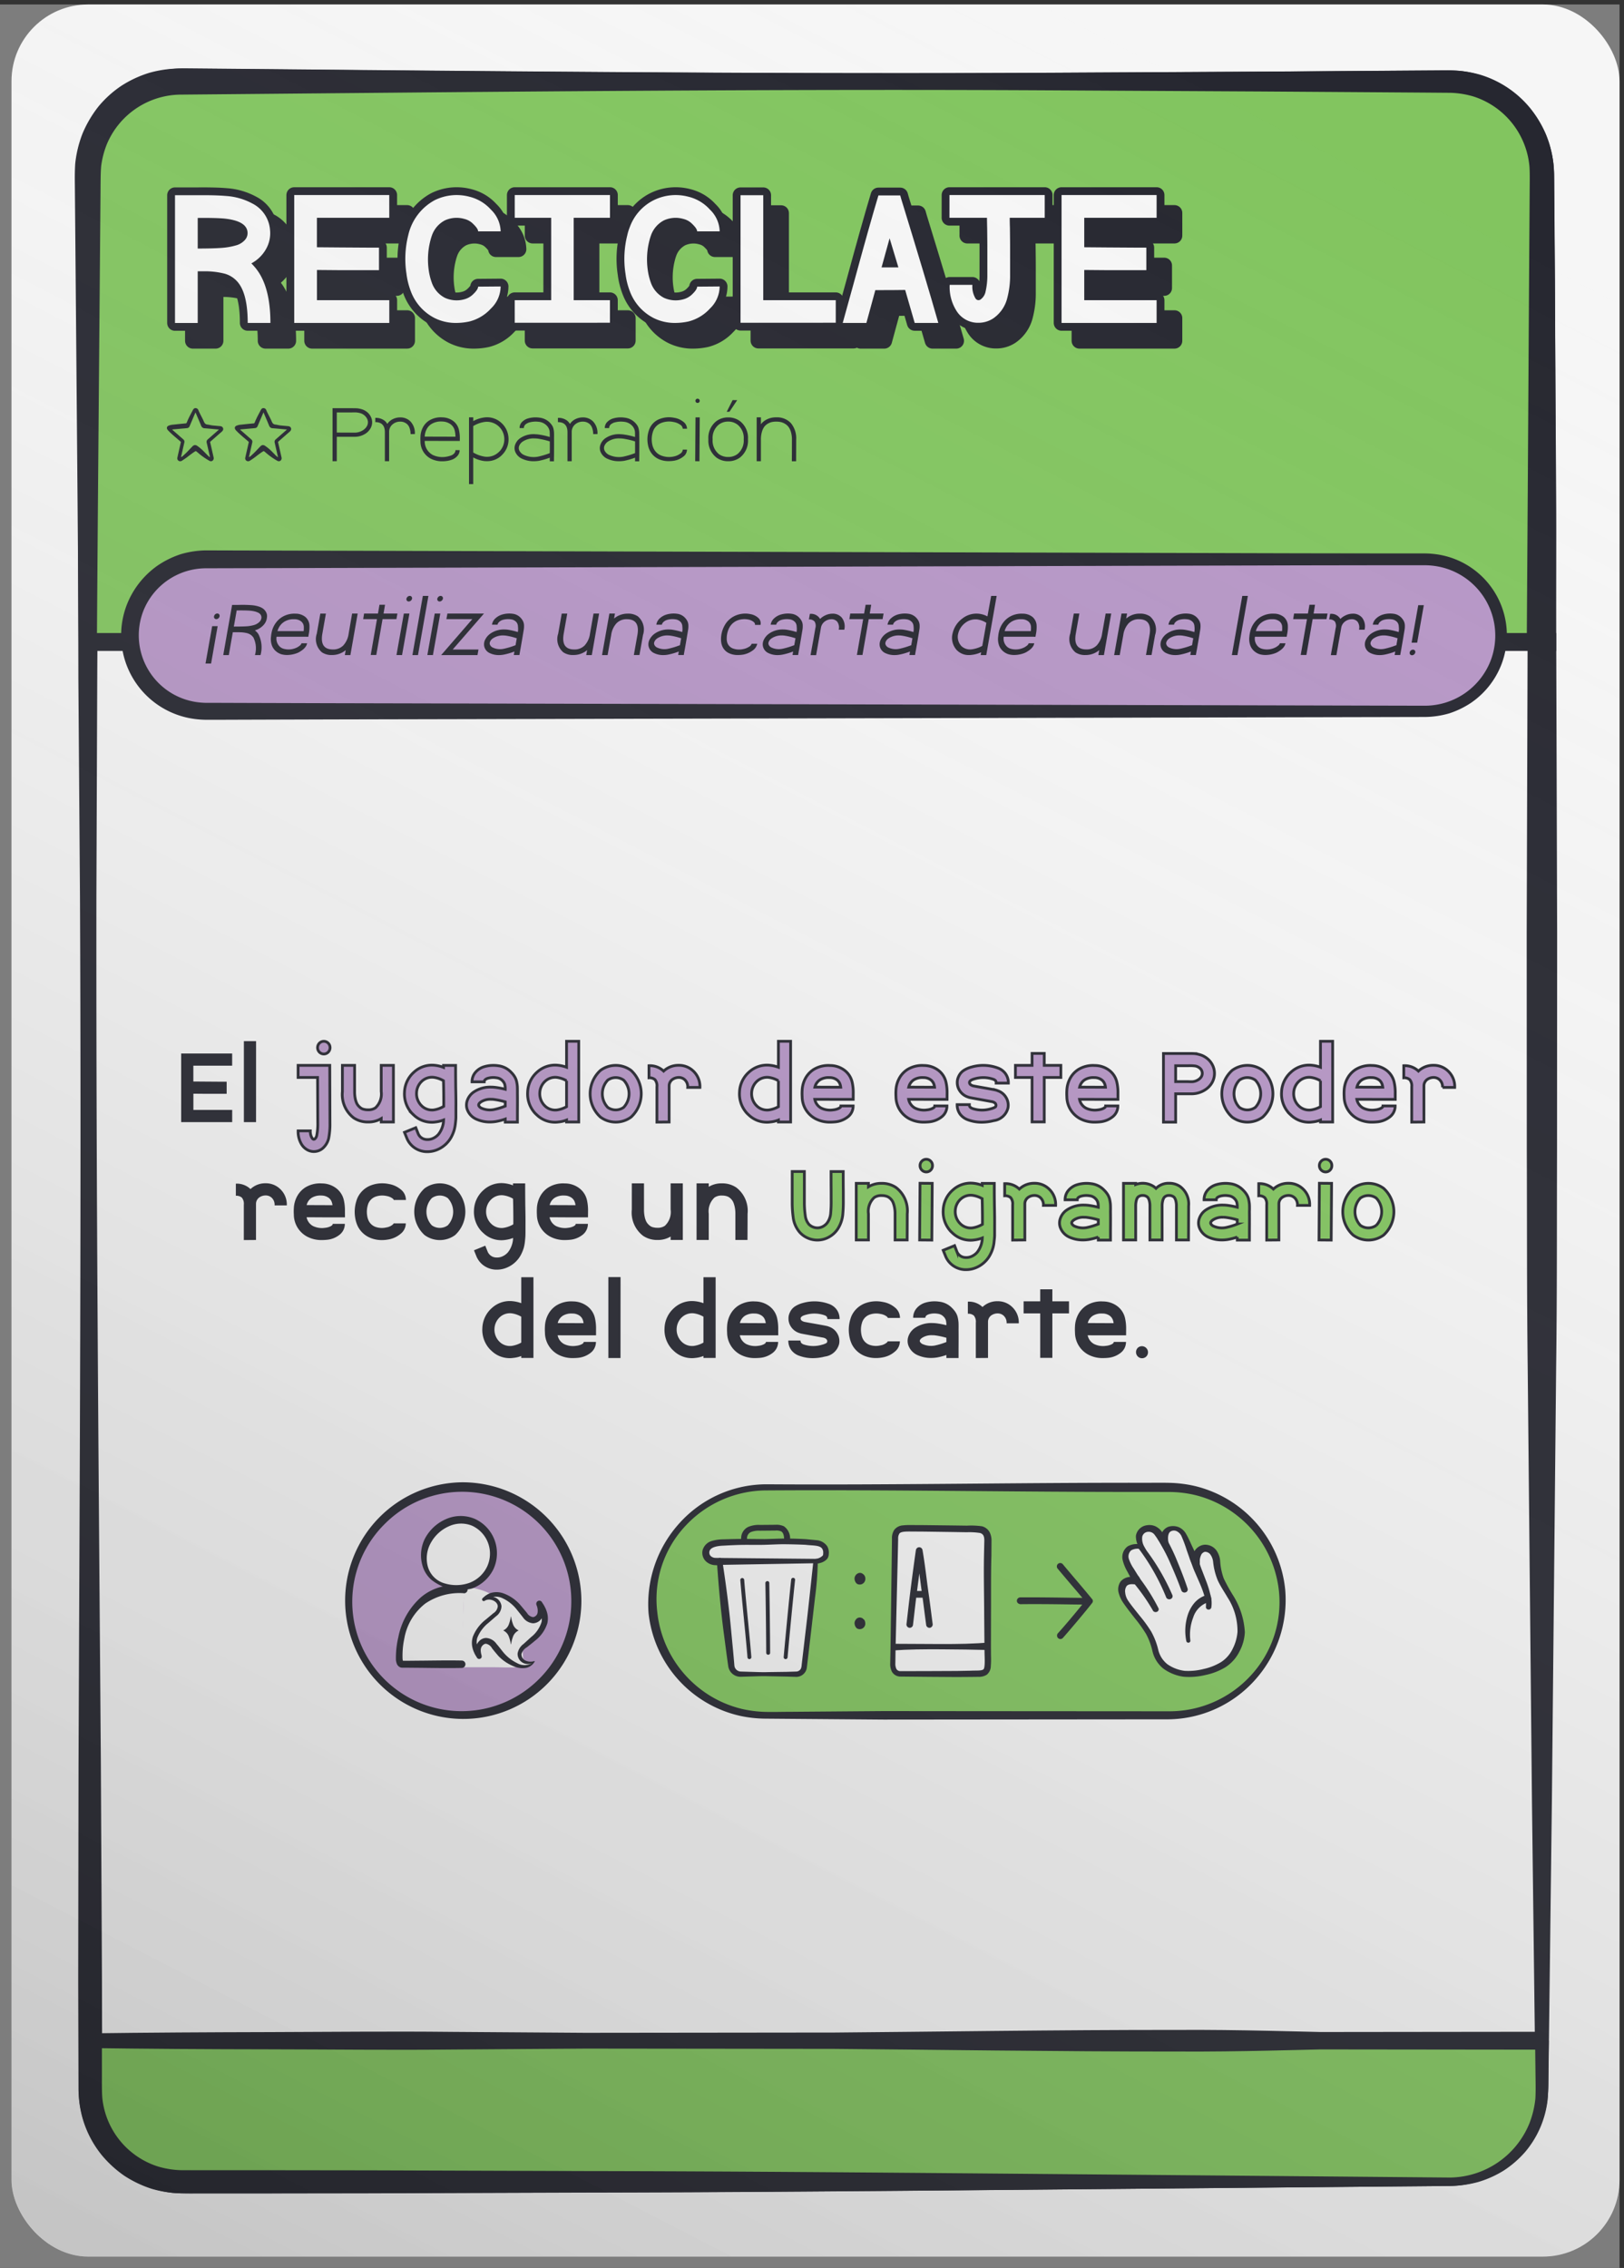 <svg xmlns="http://www.w3.org/2000/svg" xmlns:xlink="http://www.w3.org/1999/xlink" viewBox="0 0 181.788 253.772"><rect x="0" y="0" width="181.788" height="253.772" fill="#333333" stroke="none"/><defs><linearGradient id="a" x1="148.954" y1="14.669" x2="8.883" y2="286.309" gradientUnits="userSpaceOnUse"><stop offset="0" stop-color="#fff" stop-opacity="0"/><stop offset="1" stop-opacity="0.25"/></linearGradient><linearGradient id="b" x1="0.788" y1="126.5" x2="181.788" y2="126.5" gradientUnits="userSpaceOnUse"><stop offset="0" stop-color="#fff" stop-opacity="0"/><stop offset="1" stop-opacity="0"/></linearGradient></defs><rect y="0.5" width="181.288" height="253.272" fill="#7d7d7d"/><rect x="1.288" width="180" height="252" rx="8.585" transform="translate(182.576 252.5) rotate(180)" fill="#f6f6f6"/><path d="M162.115,243.621H20.592A10.488,10.488,0,0,1,10.1,233.133L9.822,71.915,10.1,19.12A10.488,10.488,0,0,1,20.592,8.632H162.115A10.488,10.488,0,0,1,172.6,19.12V233.133A10.488,10.488,0,0,1,162.115,243.621Z" transform="translate(0 0.5)" fill="#f6f6f6"/><path d="M162.115,244.1l-48.56.433c-16.186.141-32.373.283-48.559.307l-24.28.083-12.14.015-6.07,0c-1.013,0-1.985.027-3.173-.068a12.749,12.749,0,0,1-3.3-.845,12.828,12.828,0,0,1-2.919-1.756,11.81,11.81,0,0,1-3.786-5.58,12.444,12.444,0,0,1-.54-3.363l-.034-12.162.037-24.28c.134-32.374.315-64.747.161-97.121l-.179-24.28-.052-24.28L8.648,26.926l-.018-6.07-.005-1.517a16.914,16.914,0,0,1,.088-1.692A12.135,12.135,0,0,1,9.6,14.3a11.76,11.76,0,0,1,4.415-5.243,12.388,12.388,0,0,1,3.153-1.435,12.933,12.933,0,0,1,3.423-.474c32.373.29,64.746.661,97.119.491l24.28-.13,12.14-.084,6.07-.043c1.013,0,1.986-.04,3.167.047a11.729,11.729,0,0,1,6.218,2.558,12.938,12.938,0,0,1,2.313,2.5,12.849,12.849,0,0,1,1.507,3.063,12.5,12.5,0,0,1,.563,3.371l.095,12.162.09,24.28.151,48.56-.012,24.28c-.026,8.093.008,16.186-.1,24.279l-.476,48.56-.3,24.28-.076,6.07-.019,1.517a15.431,15.431,0,0,1-.112,1.6,11.337,11.337,0,0,1-.885,3.1,11,11,0,0,1-4.165,4.777A11.618,11.618,0,0,1,162.115,244.1Zm0-.961a9.892,9.892,0,0,0,9.7-8.8,14.166,14.166,0,0,0,.063-1.428l-.019-1.517-.075-6.07-.3-24.28-.476-48.56c-.1-8.093-.069-16.186-.1-24.279l-.011-24.28.15-48.56.09-24.28.078-12.117a9.788,9.788,0,0,0-.394-2.6,10.2,10.2,0,0,0-1.13-2.382,9.23,9.23,0,0,0-4.03-3.353,10.222,10.222,0,0,0-2.566-.679c-.837-.077-1.89-.068-2.9-.076l-6.07-.043-12.14-.083-24.28-.13c-32.373-.17-64.746.2-97.119.491a9.224,9.224,0,0,0-8.216,5.409,9.116,9.116,0,0,0-.7,2.49c-.061.442-.07.839-.09,1.335l-.021,1.518-.083,6.069-.331,24.279c-.108,8.093-.22,16.186-.261,24.279L10.791,99.77c-.04,32.372.254,64.745.5,97.117l.122,24.28.025,12.117a9.17,9.17,0,0,0,5.614,8.305,10.176,10.176,0,0,0,2.558.657c.83.069,1.884.054,2.894.055l6.07,0,12.14.015L65,242.4c16.186.024,32.373.166,48.559.306Z" transform="translate(0 0.5)" fill="#262730"/><path d="M172.6,71.66V19a10.333,10.333,0,0,0-10.3-10.37H20.117A10.333,10.333,0,0,0,9.822,19V71.66Z" transform="translate(0 0.5)" fill="#82c55f"/><path d="M8.44,27.105l.208,24.388Q8.734,61.576,8.8,71.66h2.046q.068-10.083.151-20.167L11.2,27.105l.052-6.1c.01-1,0-2.092.071-2.9a9.937,9.937,0,0,1,.657-2.516,9.042,9.042,0,0,1,8.133-5.5c32.283-.286,64.566-.654,96.849-.484l24.212.131,12.106.082,6.053.042,3.02.024a10.007,10.007,0,0,1,2.615.422,9.07,9.07,0,0,1,6.237,7.833c.056.824.025,1.921.023,2.919l-.021,3.049-.042,6.1L171.014,54.6c-.038,5.615-.076,11.38-.111,17.062h3.251c.011-5.682.076-11.447.038-17.062l-.155-24.388-.042-6.1-.02-3.049c-.017-1.033.015-1.97-.077-3.175a12.381,12.381,0,0,0-.837-3.33,12.429,12.429,0,0,0-1.756-2.935,11.563,11.563,0,0,0-5.586-3.752,12.522,12.522,0,0,0-3.349-.493l-3.033.019-6.053.042-12.106.082-24.212.131c-32.283.17-64.566-.2-96.849-.484a12.7,12.7,0,0,0-3.412.482,12.566,12.566,0,0,0-3.136,1.462A11.927,11.927,0,0,0,11,11.444a12.932,12.932,0,0,0-1.76,2.995,12.909,12.909,0,0,0-.821,3.376c-.077,1.219-.035,2.164-.033,3.193Z" transform="translate(0 0.5)" fill="#262730"/><path d="M10.1,227.844v5.516a10.27,10.27,0,0,0,10.278,10.261H162.327A10.269,10.269,0,0,0,172.6,233.36v-5.516Z" transform="translate(0 0.5)" fill="#82c55f"/><path d="M171.836,227.844l.043,3.532c.01,1,.043,2.038-.011,2.947a10.606,10.606,0,0,1-.654,2.732,9.725,9.725,0,0,1-8.887,6.1l-48.341-.425c-16.114-.137-32.227-.276-48.341-.3l-24.17-.081-12.085-.015-6.043,0-3.014,0a10.034,10.034,0,0,1-2.6-.4,9,9,0,0,1-6.283-7.716c-.062-.821-.038-1.905-.042-2.893v-3.476H8.8v.46l0,3.016c.009,1.022-.029,1.951.056,3.137a11.528,11.528,0,0,0,2.548,6.2,12.594,12.594,0,0,0,2.5,2.285,12.665,12.665,0,0,0,3.06,1.463,12.619,12.619,0,0,0,3.352.509h3.028l6.043,0,12.085-.015,24.17-.081c16.114-.023,32.227-.162,48.341-.3l48.341-.425a12.731,12.731,0,0,0,3.121-.438,11.67,11.67,0,0,0,2.89-1.293,11.5,11.5,0,0,0,2.4-2.089,10.9,10.9,0,0,0,2.5-5.812c.091-1.1.074-2.072.092-3.083l.044-3.532Z" transform="translate(0 0.5)" fill="#262730"/><path d="M9.822,227.024l162.781-.18v2c-13.565-.716-27.13.293-40.7.21-13.565.009-27.131-.205-40.7-.316q-10.173-.076-20.347-.047l-20.348.141c-6.783.074-13.565-.016-20.348-.024s-13.565-.05-20.347-.143Zm0,0c6.782-.093,13.565-.126,20.347-.143s13.565-.1,20.348-.024L70.865,227q10.173.047,20.347-.047c13.565-.111,27.131-.326,40.7-.316,13.565-.083,27.13.926,40.7.209v2L9.822,228.665Z" transform="translate(0 0.5)" fill="#262730"/><line x1="174.204" y1="71.817" x2="8.905" y2="71.853" fill="#f6f6f6"/><rect x="8.905" y="70.835" width="165.299" height="2" fill="#262730"/><rect x="14.538" y="62.588" width="153.501" height="17.008" rx="8.504" fill="#b696c6"/><path d="M159.535,79.725l-81.593.185L37.146,80l-10.2.031-2.55.009-1.275,0a10.458,10.458,0,0,1-1.4-.1A9.453,9.453,0,0,1,14.2,67.159a9.628,9.628,0,0,1,3.478-4.4,10.319,10.319,0,0,1,2.551-1.246,10.448,10.448,0,0,1,2.809-.429l81.592.217,40.8.109,10.2.015,2.55,0h1.275a10.115,10.115,0,0,1,1.362.1A9.137,9.137,0,0,1,168.047,73.9a9.252,9.252,0,0,1-3.357,4.225,9.914,9.914,0,0,1-2.455,1.194A10.044,10.044,0,0,1,159.535,79.725Zm0-1.259a7.91,7.91,0,0,0,7.321-5.034,7.862,7.862,0,0,0-6.224-10.6,8.629,8.629,0,0,0-1.178-.086h-1.275l-2.55,0-10.2.016-40.8.109-81.592.217a7.551,7.551,0,0,0-7,4.791,7.552,7.552,0,0,0,5.941,10.177,8.607,8.607,0,0,0,1.136.089l1.275,0,2.55.009,10.2.03,40.8.093Z" transform="translate(0 0.5)" fill="#262730"/><path d="M30.651,31.545q1.619,2.029,1.619,6.089H29.728q0-3.177-1.066-4.51a2.954,2.954,0,0,0-1.507-1.005,8.972,8.972,0,0,0-2.429-.266h-.594v5.781H21.59V23.345h2.48q2.072-.019,3.219.082a7.178,7.178,0,0,1,2.952.841,3.628,3.628,0,0,1,1.989,2.993,3.569,3.569,0,0,1-.472,2.142,4.1,4.1,0,0,1-1.62,1.568A6.953,6.953,0,0,1,30.651,31.545Zm-2.112-2.624a2.039,2.039,0,0,0,.851-.543,1.145,1.145,0,0,0,.318-.912q-.123-1.271-2.665-1.517-1-.081-2.911-.062v3.424q1.7,0,2.665-.072A7.686,7.686,0,0,0,28.539,28.921Z" transform="translate(0 0.5)" fill="none" stroke="#262730" stroke-linecap="round" stroke-linejoin="round" stroke-width="1.75"/><path d="M45.574,25.867h-8.1v3.3q.553,0,2.542.021,2.562.021,3.136.02h1.271V31.73H40q-1.989-.021-2.522-.021v3.383h8.1v2.542H34.935V23.325H45.574Z" transform="translate(0 0.5)" fill="none" stroke="#262730" stroke-linecap="round" stroke-linejoin="round" stroke-width="1.75"/><path d="M55.518,33.575l2.521-.021a3.438,3.438,0,0,1-1.076,2.46,4.857,4.857,0,0,1-2.409,1.456,7,7,0,0,1-1.476.164,5.277,5.277,0,0,1-2.4-.533,5.526,5.526,0,0,1-2.686-2.993A8.325,8.325,0,0,1,47.5,32.14a10.875,10.875,0,0,1,.2-4.326A5.936,5.936,0,0,1,50.659,23.9a5.553,5.553,0,0,1,3.875-.39,4.729,4.729,0,0,1,2.408,1.435,3.5,3.5,0,0,1,1.1,2.44H55.518c0-.192-.171-.454-.513-.789a2.079,2.079,0,0,0-1.045-.605,3.14,3.14,0,0,0-2.153.164,3.027,3.027,0,0,0-1.455,1.681,6.4,6.4,0,0,0-.185.615A8.484,8.484,0,0,0,50,31.792a6.882,6.882,0,0,0,.349,1.373,3.029,3.029,0,0,0,1.455,1.66,3.183,3.183,0,0,0,2.173.164,2.212,2.212,0,0,0,1.035-.614Q55.518,33.882,55.518,33.575Z" transform="translate(0 0.5)" fill="none" stroke="#262730" stroke-linecap="round" stroke-linejoin="round" stroke-width="1.75"/><path d="M66.218,35.092h4.059v2.521H59.617V35.092H63.7V25.867h-4.08V23.325h10.66v2.542H66.218Z" transform="translate(0 0.5)" fill="none" stroke="#262730" stroke-linecap="round" stroke-linejoin="round" stroke-width="1.75"/><path d="M80.035,33.575l2.522-.021a3.442,3.442,0,0,1-1.076,2.46,4.866,4.866,0,0,1-2.409,1.456,7,7,0,0,1-1.476.164,5.281,5.281,0,0,1-2.4-.533,5.525,5.525,0,0,1-2.685-2.993,8.229,8.229,0,0,1-.492-1.968,10.857,10.857,0,0,1,.2-4.326,5.5,5.5,0,0,1,.287-.922A5.44,5.44,0,0,1,75.177,23.9a5.55,5.55,0,0,1,3.874-.39,4.728,4.728,0,0,1,2.409,1.435,3.5,3.5,0,0,1,1.1,2.44H80.035c0-.192-.171-.454-.512-.789a2.077,2.077,0,0,0-1.046-.605,3.137,3.137,0,0,0-2.152.164,3.029,3.029,0,0,0-1.456,1.681,6.407,6.407,0,0,0-.184.615,8.465,8.465,0,0,0-.164,3.342,6.954,6.954,0,0,0,.348,1.373,3.031,3.031,0,0,0,1.456,1.66,3.183,3.183,0,0,0,2.173.164,2.217,2.217,0,0,0,1.035-.614Q80.035,33.882,80.035,33.575Z" transform="translate(0 0.5)" fill="none" stroke="#262730" stroke-linecap="round" stroke-linejoin="round" stroke-width="1.75"/><path d="M87.436,35.092h8.118v2.521H84.894V23.345h2.542Z" transform="translate(0 0.5)" fill="none" stroke="#262730" stroke-linecap="round" stroke-linejoin="round" stroke-width="1.75"/><path d="M102.872,23.735q2.787,9.06,4.162,13.9H104.39q-.718-2.5-1.067-3.69-1.251.021-3.341.02l-1,3.67H96.333q.429-1.537,1.209-4.367,1.8-6.621,2.788-9.9h2.44Zm-2.193,7.687h1.886q-.432-1.434-.984-3.259Q101.17,29.639,100.679,31.422Z" transform="translate(0 0.5)" fill="none" stroke="#262730" stroke-linecap="round" stroke-linejoin="round" stroke-width="1.75"/><path d="M108.284,23.325h10.66v2.542h-3.916q0,.511.021,1.148.021,1.62.02,2.3v2.952a9.75,9.75,0,0,1-.307,2.542,3.89,3.89,0,0,1-1.578,2.316,2.993,2.993,0,0,1-1.661.492,2.824,2.824,0,0,1-2.358-1.189,4.973,4.973,0,0,1-.86-3.054h2.542a2.582,2.582,0,0,0,.348,1.517.393.393,0,0,0,.594.1,1.422,1.422,0,0,0,.533-.861,8,8,0,0,0,.2-1.886V29.311q0-.636-.02-2.255-.021-.882-.021-1.189h-4.2Z" transform="translate(0 0.5)" fill="none" stroke="#262730" stroke-linecap="round" stroke-linejoin="round" stroke-width="1.75"/><path d="M131.469,25.867h-8.1v3.3q.553,0,2.542.021,2.563.021,3.137.02h1.271V31.73h-4.428q-1.989-.021-2.522-.021v3.383h8.1v2.542h-10.64V23.325h10.64Z" transform="translate(0 0.5)" fill="none" stroke="#262730" stroke-linecap="round" stroke-linejoin="round" stroke-width="1.75"/><path d="M30.651,31.545q1.619,2.029,1.619,6.089H29.728q0-3.177-1.066-4.51a2.954,2.954,0,0,0-1.507-1.005,8.972,8.972,0,0,0-2.429-.266h-.594v5.781H21.59V23.345h2.48q2.072-.019,3.219.082a7.178,7.178,0,0,1,2.952.841,3.628,3.628,0,0,1,1.989,2.993,3.569,3.569,0,0,1-.472,2.142,4.1,4.1,0,0,1-1.62,1.568A6.953,6.953,0,0,1,30.651,31.545Zm-2.112-2.624a2.039,2.039,0,0,0,.851-.543,1.145,1.145,0,0,0,.318-.912q-.123-1.271-2.665-1.517-1-.081-2.911-.062v3.424q1.7,0,2.665-.072A7.686,7.686,0,0,0,28.539,28.921Z" transform="translate(0 0.5)" fill="#262730"/><path d="M45.574,25.867h-8.1v3.3q.553,0,2.542.021,2.562.021,3.136.02h1.271V31.73H40q-1.989-.021-2.522-.021v3.383h8.1v2.542H34.935V23.325H45.574Z" transform="translate(0 0.5)" fill="#262730"/><path d="M55.518,33.575l2.521-.021a3.438,3.438,0,0,1-1.076,2.46,4.857,4.857,0,0,1-2.409,1.456,7,7,0,0,1-1.476.164,5.277,5.277,0,0,1-2.4-.533,5.526,5.526,0,0,1-2.686-2.993A8.325,8.325,0,0,1,47.5,32.14a10.875,10.875,0,0,1,.2-4.326A5.936,5.936,0,0,1,50.659,23.9a5.553,5.553,0,0,1,3.875-.39,4.729,4.729,0,0,1,2.408,1.435,3.5,3.5,0,0,1,1.1,2.44H55.518c0-.192-.171-.454-.513-.789a2.079,2.079,0,0,0-1.045-.605,3.14,3.14,0,0,0-2.153.164,3.027,3.027,0,0,0-1.455,1.681,6.4,6.4,0,0,0-.185.615A8.484,8.484,0,0,0,50,31.792a6.882,6.882,0,0,0,.349,1.373,3.029,3.029,0,0,0,1.455,1.66,3.183,3.183,0,0,0,2.173.164,2.212,2.212,0,0,0,1.035-.614Q55.518,33.882,55.518,33.575Z" transform="translate(0 0.5)" fill="#262730"/><path d="M66.218,35.092h4.059v2.521H59.617V35.092H63.7V25.867h-4.08V23.325h10.66v2.542H66.218Z" transform="translate(0 0.5)" fill="#262730"/><path d="M80.035,33.575l2.522-.021a3.442,3.442,0,0,1-1.076,2.46,4.866,4.866,0,0,1-2.409,1.456,7,7,0,0,1-1.476.164,5.281,5.281,0,0,1-2.4-.533,5.525,5.525,0,0,1-2.685-2.993,8.229,8.229,0,0,1-.492-1.968,10.857,10.857,0,0,1,.2-4.326,5.5,5.5,0,0,1,.287-.922A5.44,5.44,0,0,1,75.177,23.9a5.55,5.55,0,0,1,3.874-.39,4.728,4.728,0,0,1,2.409,1.435,3.5,3.5,0,0,1,1.1,2.44H80.035c0-.192-.171-.454-.512-.789a2.077,2.077,0,0,0-1.046-.605,3.137,3.137,0,0,0-2.152.164,3.029,3.029,0,0,0-1.456,1.681,6.407,6.407,0,0,0-.184.615,8.465,8.465,0,0,0-.164,3.342,6.954,6.954,0,0,0,.348,1.373,3.031,3.031,0,0,0,1.456,1.66,3.183,3.183,0,0,0,2.173.164,2.217,2.217,0,0,0,1.035-.614Q80.035,33.882,80.035,33.575Z" transform="translate(0 0.5)" fill="#262730"/><path d="M87.436,35.092h8.118v2.521H84.894V23.345h2.542Z" transform="translate(0 0.5)" fill="#262730"/><path d="M102.872,23.735q2.787,9.06,4.162,13.9H104.39q-.718-2.5-1.067-3.69-1.251.021-3.341.02l-1,3.67H96.333q.429-1.537,1.209-4.367,1.8-6.621,2.788-9.9h2.44Zm-2.193,7.687h1.886q-.432-1.434-.984-3.259Q101.17,29.639,100.679,31.422Z" transform="translate(0 0.5)" fill="#262730"/><path d="M108.284,23.325h10.66v2.542h-3.916q0,.511.021,1.148.021,1.62.02,2.3v2.952a9.75,9.75,0,0,1-.307,2.542,3.89,3.89,0,0,1-1.578,2.316,2.993,2.993,0,0,1-1.661.492,2.824,2.824,0,0,1-2.358-1.189,4.973,4.973,0,0,1-.86-3.054h2.542a2.582,2.582,0,0,0,.348,1.517.393.393,0,0,0,.594.1,1.422,1.422,0,0,0,.533-.861,8,8,0,0,0,.2-1.886V29.311q0-.636-.02-2.255-.021-.882-.021-1.189h-4.2Z" transform="translate(0 0.5)" fill="#262730"/><path d="M131.469,25.867h-8.1v3.3q.553,0,2.542.021,2.563.021,3.137.02h1.271V31.73h-4.428q-1.989-.021-2.522-.021v3.383h8.1v2.542h-10.64V23.325h10.64Z" transform="translate(0 0.5)" fill="#262730"/><path d="M28.651,29.545q1.619,2.029,1.619,6.089H27.728q0-3.177-1.066-4.51a2.954,2.954,0,0,0-1.507-1,8.972,8.972,0,0,0-2.429-.266h-.594v5.781H19.59V21.345h2.48q2.072-.019,3.219.082a7.178,7.178,0,0,1,2.952.841,3.628,3.628,0,0,1,1.989,2.993,3.569,3.569,0,0,1-.472,2.142,4.1,4.1,0,0,1-1.62,1.568A6.953,6.953,0,0,1,28.651,29.545Zm-2.112-2.624a2.039,2.039,0,0,0,.851-.543,1.145,1.145,0,0,0,.318-.912q-.123-1.271-2.665-1.517-1-.081-2.911-.062v3.424q1.7,0,2.665-.072A7.686,7.686,0,0,0,26.539,26.921Z" transform="translate(0 0.5)" fill="none" stroke="#262730" stroke-linecap="round" stroke-linejoin="round" stroke-width="1.75"/><path d="M43.574,23.867h-8.1v3.3q.553,0,2.542.021,2.562.021,3.136.02h1.271V29.73H38q-1.989-.021-2.522-.021v3.383h8.1v2.542H32.935V21.325H43.574Z" transform="translate(0 0.5)" fill="none" stroke="#262730" stroke-linecap="round" stroke-linejoin="round" stroke-width="1.75"/><path d="M53.518,31.575l2.521-.021a3.438,3.438,0,0,1-1.076,2.46,4.857,4.857,0,0,1-2.409,1.456,7,7,0,0,1-1.476.164,5.277,5.277,0,0,1-2.4-.533,5.526,5.526,0,0,1-2.686-2.993A8.325,8.325,0,0,1,45.5,30.14a10.875,10.875,0,0,1,.2-4.326A5.936,5.936,0,0,1,48.659,21.9a5.553,5.553,0,0,1,3.875-.39,4.729,4.729,0,0,1,2.408,1.435,3.5,3.5,0,0,1,1.1,2.44H53.518c0-.192-.171-.454-.513-.789a2.079,2.079,0,0,0-1.045-.605,3.14,3.14,0,0,0-2.153.164,3.027,3.027,0,0,0-1.455,1.681,6.4,6.4,0,0,0-.185.615A8.484,8.484,0,0,0,48,29.792a6.882,6.882,0,0,0,.349,1.373,3.029,3.029,0,0,0,1.455,1.66,3.183,3.183,0,0,0,2.173.164,2.212,2.212,0,0,0,1.035-.614Q53.518,31.882,53.518,31.575Z" transform="translate(0 0.5)" fill="none" stroke="#262730" stroke-linecap="round" stroke-linejoin="round" stroke-width="1.75"/><path d="M64.218,33.092h4.059v2.521H57.617V33.092H61.7V23.867h-4.08V21.325h10.66v2.542H64.218Z" transform="translate(0 0.5)" fill="none" stroke="#262730" stroke-linecap="round" stroke-linejoin="round" stroke-width="1.75"/><path d="M78.035,31.575l2.522-.021a3.442,3.442,0,0,1-1.076,2.46,4.866,4.866,0,0,1-2.409,1.456,7,7,0,0,1-1.476.164,5.281,5.281,0,0,1-2.4-.533,5.525,5.525,0,0,1-2.685-2.993,8.229,8.229,0,0,1-.492-1.968,10.857,10.857,0,0,1,.2-4.326,5.5,5.5,0,0,1,.287-.922A5.44,5.44,0,0,1,73.177,21.9a5.55,5.55,0,0,1,3.874-.39,4.728,4.728,0,0,1,2.409,1.435,3.5,3.5,0,0,1,1.1,2.44H78.035c0-.192-.171-.454-.512-.789a2.077,2.077,0,0,0-1.046-.605,3.137,3.137,0,0,0-2.152.164,3.029,3.029,0,0,0-1.456,1.681,6.407,6.407,0,0,0-.184.615,8.465,8.465,0,0,0-.164,3.342,6.954,6.954,0,0,0,.348,1.373,3.031,3.031,0,0,0,1.456,1.66,3.183,3.183,0,0,0,2.173.164,2.217,2.217,0,0,0,1.035-.614Q78.035,31.882,78.035,31.575Z" transform="translate(0 0.5)" fill="none" stroke="#262730" stroke-linecap="round" stroke-linejoin="round" stroke-width="1.75"/><path d="M85.436,33.092h8.118v2.521H82.894V21.345h2.542Z" transform="translate(0 0.5)" fill="none" stroke="#262730" stroke-linecap="round" stroke-linejoin="round" stroke-width="1.75"/><path d="M100.872,21.735q2.787,9.06,4.162,13.9H102.39q-.718-2.5-1.067-3.69-1.251.021-3.341.02l-1,3.67H94.333q.429-1.537,1.209-4.367,1.8-6.621,2.788-9.9h2.44Zm-2.193,7.687h1.886q-.432-1.434-.984-3.259Q99.17,27.639,98.679,29.422Z" transform="translate(0 0.5)" fill="none" stroke="#262730" stroke-linecap="round" stroke-linejoin="round" stroke-width="1.75"/><path d="M106.284,21.325h10.66v2.542h-3.916q0,.511.021,1.148.021,1.62.02,2.3v2.952a9.75,9.75,0,0,1-.307,2.542,3.89,3.89,0,0,1-1.578,2.316,2.993,2.993,0,0,1-1.661.492,2.824,2.824,0,0,1-2.358-1.189,4.973,4.973,0,0,1-.86-3.054h2.542a2.582,2.582,0,0,0,.348,1.517.393.393,0,0,0,.594.1,1.422,1.422,0,0,0,.533-.861,8,8,0,0,0,.2-1.886V27.311q0-.636-.02-2.255-.021-.882-.021-1.189h-4.2Z" transform="translate(0 0.5)" fill="none" stroke="#262730" stroke-linecap="round" stroke-linejoin="round" stroke-width="1.75"/><path d="M129.469,23.867h-8.1v3.3q.553,0,2.542.021,2.564.021,3.137.02h1.271V29.73h-4.428q-1.989-.021-2.522-.021v3.383h8.1v2.542h-10.64V21.325h10.64Z" transform="translate(0 0.5)" fill="none" stroke="#262730" stroke-linecap="round" stroke-linejoin="round" stroke-width="1.75"/><path d="M28.651,29.545q1.619,2.029,1.619,6.089H27.728q0-3.177-1.066-4.51a2.954,2.954,0,0,0-1.507-1,8.972,8.972,0,0,0-2.429-.266h-.594v5.781H19.59V21.345h2.48q2.072-.019,3.219.082a7.178,7.178,0,0,1,2.952.841,3.628,3.628,0,0,1,1.989,2.993,3.569,3.569,0,0,1-.472,2.142,4.1,4.1,0,0,1-1.62,1.568A6.953,6.953,0,0,1,28.651,29.545Zm-2.112-2.624a2.039,2.039,0,0,0,.851-.543,1.145,1.145,0,0,0,.318-.912q-.123-1.271-2.665-1.517-1-.081-2.911-.062v3.424q1.7,0,2.665-.072A7.686,7.686,0,0,0,26.539,26.921Z" transform="translate(0 0.5)" fill="#f6f6f6"/><path d="M43.574,23.867h-8.1v3.3q.553,0,2.542.021,2.562.021,3.136.02h1.271V29.73H38q-1.989-.021-2.522-.021v3.383h8.1v2.542H32.935V21.325H43.574Z" transform="translate(0 0.5)" fill="#f6f6f6"/><path d="M53.518,31.575l2.521-.021a3.438,3.438,0,0,1-1.076,2.46,4.857,4.857,0,0,1-2.409,1.456,7,7,0,0,1-1.476.164,5.277,5.277,0,0,1-2.4-.533,5.526,5.526,0,0,1-2.686-2.993A8.325,8.325,0,0,1,45.5,30.14a10.875,10.875,0,0,1,.2-4.326A5.936,5.936,0,0,1,48.659,21.9a5.553,5.553,0,0,1,3.875-.39,4.729,4.729,0,0,1,2.408,1.435,3.5,3.5,0,0,1,1.1,2.44H53.518c0-.192-.171-.454-.513-.789a2.079,2.079,0,0,0-1.045-.605,3.14,3.14,0,0,0-2.153.164,3.027,3.027,0,0,0-1.455,1.681,6.4,6.4,0,0,0-.185.615A8.484,8.484,0,0,0,48,29.792a6.882,6.882,0,0,0,.349,1.373,3.029,3.029,0,0,0,1.455,1.66,3.183,3.183,0,0,0,2.173.164,2.212,2.212,0,0,0,1.035-.614Q53.518,31.882,53.518,31.575Z" transform="translate(0 0.5)" fill="#f6f6f6"/><path d="M64.218,33.092h4.059v2.521H57.617V33.092H61.7V23.867h-4.08V21.325h10.66v2.542H64.218Z" transform="translate(0 0.5)" fill="#f6f6f6"/><path d="M78.035,31.575l2.522-.021a3.442,3.442,0,0,1-1.076,2.46,4.866,4.866,0,0,1-2.409,1.456,7,7,0,0,1-1.476.164,5.281,5.281,0,0,1-2.4-.533,5.525,5.525,0,0,1-2.685-2.993,8.229,8.229,0,0,1-.492-1.968,10.857,10.857,0,0,1,.2-4.326,5.5,5.5,0,0,1,.287-.922A5.44,5.44,0,0,1,73.177,21.9a5.55,5.55,0,0,1,3.874-.39,4.728,4.728,0,0,1,2.409,1.435,3.5,3.5,0,0,1,1.1,2.44H78.035c0-.192-.171-.454-.512-.789a2.077,2.077,0,0,0-1.046-.605,3.137,3.137,0,0,0-2.152.164,3.029,3.029,0,0,0-1.456,1.681,6.407,6.407,0,0,0-.184.615,8.465,8.465,0,0,0-.164,3.342,6.954,6.954,0,0,0,.348,1.373,3.031,3.031,0,0,0,1.456,1.66,3.183,3.183,0,0,0,2.173.164,2.217,2.217,0,0,0,1.035-.614Q78.035,31.882,78.035,31.575Z" transform="translate(0 0.5)" fill="#f6f6f6"/><path d="M85.436,33.092h8.118v2.521H82.894V21.345h2.542Z" transform="translate(0 0.5)" fill="#f6f6f6"/><path d="M100.872,21.735q2.787,9.06,4.162,13.9H102.39q-.718-2.5-1.067-3.69-1.251.021-3.341.02l-1,3.67H94.333q.429-1.537,1.209-4.367,1.8-6.621,2.788-9.9h2.44Zm-2.193,7.687h1.886q-.432-1.434-.984-3.259Q99.17,27.639,98.679,29.422Z" transform="translate(0 0.5)" fill="#f6f6f6"/><path d="M106.284,21.325h10.66v2.542h-3.916q0,.511.021,1.148.021,1.62.02,2.3v2.952a9.75,9.75,0,0,1-.307,2.542,3.89,3.89,0,0,1-1.578,2.316,2.993,2.993,0,0,1-1.661.492,2.824,2.824,0,0,1-2.358-1.189,4.973,4.973,0,0,1-.86-3.054h2.542a2.582,2.582,0,0,0,.348,1.517.393.393,0,0,0,.594.1,1.422,1.422,0,0,0,.533-.861,8,8,0,0,0,.2-1.886V27.311q0-.636-.02-2.255-.021-.882-.021-1.189h-4.2Z" transform="translate(0 0.5)" fill="#f6f6f6"/><path d="M129.469,23.867h-8.1v3.3q.553,0,2.542.021,2.564.021,3.137.02h1.271V29.73h-4.428q-1.989-.021-2.522-.021v3.383h8.1v2.542h-10.64V21.325h10.64Z" transform="translate(0 0.5)" fill="#f6f6f6"/><path d="M23.005,73.746l.745-4.184h.615l-.736,4.184Zm1.084-5.508a.361.361,0,0,1,.237-.092.25.25,0,0,1,.2.092.261.261,0,0,1,.053.224.377.377,0,0,1-.133.224.35.35,0,0,1-.236.092.25.25,0,0,1-.2-.092.26.26,0,0,1-.051-.224A.382.382,0,0,1,24.089,68.238Z" transform="translate(0 0.5)" fill="#262730"/><path d="M28.19,67.218a3.413,3.413,0,0,1,.78.152,1.65,1.65,0,0,1,.508.256,1.171,1.171,0,0,1,.28.328.979.979,0,0,1,.124.332,1.253,1.253,0,0,1,0,.3,1.441,1.441,0,0,1-.412.884,2.067,2.067,0,0,1-.94.564,1.737,1.737,0,0,1,.384.4,3.236,3.236,0,0,1,.248,2.368h-.624a2.731,2.731,0,0,0-.168-1.96,1.2,1.2,0,0,0-.332-.328,1.369,1.369,0,0,0-.456-.184,3.614,3.614,0,0,0-.48-.072c-.147-.01-.327-.016-.541-.016h-.5q-.3,1.7-.448,2.56H24.99q.183-1.04.456-2.6.312-1.728.48-2.7l.056-.312h.312c.117,0,.3,0,.536-.008A13.488,13.488,0,0,1,28.19,67.218Zm1.072,1.424a.545.545,0,0,0-.088-.356.692.692,0,0,0-.3-.244,2.073,2.073,0,0,0-.4-.136,3.588,3.588,0,0,0-.448-.072q-.456-.039-1.3-.032l-.116,0c-.051,0-.09,0-.116,0q-.168.984-.32,1.808.919,0,1.391-.028a3.907,3.907,0,0,0,.881-.148,1.419,1.419,0,0,0,.544-.3A.761.761,0,0,0,29.262,68.642Z" transform="translate(0 0.5)" fill="#262730"/><path d="M34.638,69.458a3.944,3.944,0,0,1-.072.976l-.056.32-.312-.008h-.62q-.612,0-1.432,0l-1.188,0a1.239,1.239,0,0,0,.4,1.144,1.091,1.091,0,0,0,.376.2,2.068,2.068,0,0,0,1.416-.1,1.454,1.454,0,0,0,.376-.228.522.522,0,0,0,.224-.284h.624a.911.911,0,0,1-.18.408,1.6,1.6,0,0,1-.332.336,3.686,3.686,0,0,1-.328.22,1.721,1.721,0,0,1-.248.124,3.234,3.234,0,0,1-1.144.224,2.322,2.322,0,0,1-.7-.1,1.7,1.7,0,0,1-.528-.3,1.538,1.538,0,0,1-.488-.7,2.092,2.092,0,0,1-.088-.964,3.389,3.389,0,0,1,.088-.552,2.671,2.671,0,0,1,.456-.988,2.438,2.438,0,0,1,.792-.7,2.661,2.661,0,0,1,1.416-.32,1.74,1.74,0,0,1,1.1.376A1.333,1.333,0,0,1,34.638,69.458Zm-.648.664a2.881,2.881,0,0,0,.016-.5.805.805,0,0,0-.288-.584,1.17,1.17,0,0,0-.768-.248,1.944,1.944,0,0,0-1.048.232,1.74,1.74,0,0,0-.84,1.1Q31.413,70.123,33.99,70.122Z" transform="translate(0 0.5)" fill="#262730"/><path d="M39.414,68.154h.624L39.222,72.8H38.6l.1-.56a1.764,1.764,0,0,1-.337.24,2.351,2.351,0,0,1-1.208.312,1.9,1.9,0,0,1-1.119-.3,1.934,1.934,0,0,1-.576-2.088q.135-.744.383-2.168l.017-.08h.624l-.017.08q-.239,1.361-.383,2.168-.312,1.769,1.184,1.768a1.561,1.561,0,0,0,1.16-.452,2.428,2.428,0,0,0,.6-1.324Z" transform="translate(0 0.5)" fill="#262730"/><path d="M42.934,68.154h1.551l-.111.624H42.822l-.7,4.008h-.624l.7-4.008H40.654l.1-.624H42.31l.168-.984H43.1Z" transform="translate(0 0.5)" fill="#262730"/><path d="M44.381,72.794l.825-4.64h.624L45.005,72.8Zm1.252-6.524a.361.361,0,0,1,.236-.092.25.25,0,0,1,.2.092.255.255,0,0,1,.053.22.378.378,0,0,1-.133.22.357.357,0,0,1-.236.092.253.253,0,0,1-.255-.312A.381.381,0,0,1,45.633,66.27Z" transform="translate(0 0.5)" fill="#262730"/><path d="M47.333,66.178h.624L46.789,72.8h-.624Z" transform="translate(0 0.5)" fill="#262730"/><path d="M47.837,72.794l.825-4.64h.624L48.461,72.8Zm1.252-6.524a.361.361,0,0,1,.236-.092.25.25,0,0,1,.2.092.255.255,0,0,1,.053.22.373.373,0,0,1-.133.22.355.355,0,0,1-.236.092.253.253,0,0,1-.255-.312A.381.381,0,0,1,49.089,66.27Z" transform="translate(0 0.5)" fill="#262730"/><path d="M54.174,68.154l-3.5,4.024h2.887l-.111.624H49.382l3.488-4.024h-2.9l.112-.624Z" transform="translate(0 0.5)" fill="#262730"/><path d="M58.35,68.706a1.459,1.459,0,0,1,.228.372,1.149,1.149,0,0,1,.08.4,3.052,3.052,0,0,1-.012.356c-.011.094-.033.228-.064.4-.017.107-.03.187-.04.24q-.089.552-.289,1.688c-.047.251-.085.462-.111.632h-.624c.01-.085.031-.21.064-.376V72.4a6.837,6.837,0,0,1-1.216.352,2.863,2.863,0,0,1-.512.048,2.327,2.327,0,0,1-1.024-.216,1.087,1.087,0,0,1-.624-.752,1.14,1.14,0,0,1,.12-.792,1.8,1.8,0,0,1,.632-.688,2.641,2.641,0,0,1,1.536-.416h.088l.2.016a7.29,7.29,0,0,1,1.183.272c.011-.059.02-.132.029-.22a2.639,2.639,0,0,0-.016-.424.8.8,0,0,0-.148-.436.958.958,0,0,0-.64-.344,2.238,2.238,0,0,0-.9.056,1.37,1.37,0,0,0-.2.08,1,1,0,0,0-.236.176.491.491,0,0,0-.16.288h-.624a1.2,1.2,0,0,1,.4-.724,1.943,1.943,0,0,1,.741-.412,2.81,2.81,0,0,1,1.175-.088A1.454,1.454,0,0,1,58.35,68.706ZM57.71,71.7l.136-.784-.12-.032a6.652,6.652,0,0,0-1.12-.264l-.168-.016h-.072a2,2,0,0,0-1.153.3.956.956,0,0,0-.211.172.781.781,0,0,0-.148.236.443.443,0,0,0-.033.256.61.61,0,0,0,.361.4,1.919,1.919,0,0,0,1.2.128,8.287,8.287,0,0,0,1.232-.368Z" transform="translate(0 0.5)" fill="#262730"/><path d="M66.438,68.154h.624L66.246,72.8h-.624l.1-.56a1.764,1.764,0,0,1-.337.24,2.353,2.353,0,0,1-1.208.312,1.9,1.9,0,0,1-1.119-.3,1.934,1.934,0,0,1-.576-2.088q.135-.744.383-2.168l.017-.08H63.5l-.017.08q-.239,1.361-.383,2.168-.312,1.769,1.184,1.768a1.561,1.561,0,0,0,1.16-.452,2.421,2.421,0,0,0,.6-1.324Z" transform="translate(0 0.5)" fill="#262730"/><path d="M71.4,68.466a1.937,1.937,0,0,1,.576,2.088q-.153.873-.385,2.168l-.015.072H70.95l.015-.072q.216-1.231.385-2.168.312-1.769-1.184-1.768a1.551,1.551,0,0,0-1.152.452,2.421,2.421,0,0,0-.6,1.324l-.4,2.24H67.39l.823-4.648h.624l-.1.56a2.486,2.486,0,0,1,.336-.24,2.387,2.387,0,0,1,1.208-.312A1.914,1.914,0,0,1,71.4,68.466Z" transform="translate(0 0.5)" fill="#262730"/><path d="M76.75,68.706a1.459,1.459,0,0,1,.228.372,1.149,1.149,0,0,1,.08.4,2.819,2.819,0,0,1-.013.356c-.01.094-.032.228-.063.4-.017.107-.03.187-.041.24q-.087.552-.288,1.688c-.047.251-.085.462-.111.632h-.624c.01-.085.031-.21.064-.376V72.4a6.837,6.837,0,0,1-1.216.352,2.874,2.874,0,0,1-.513.048,2.326,2.326,0,0,1-1.023-.216,1.087,1.087,0,0,1-.624-.752,1.14,1.14,0,0,1,.12-.792,1.805,1.805,0,0,1,.631-.688,2.645,2.645,0,0,1,1.537-.416h.088l.2.016a7.29,7.29,0,0,1,1.183.272c.011-.059.02-.132.029-.22a2.765,2.765,0,0,0-.016-.424.8.8,0,0,0-.148-.436.958.958,0,0,0-.641-.344,2.234,2.234,0,0,0-.9.056,1.37,1.37,0,0,0-.2.08,1,1,0,0,0-.236.176.491.491,0,0,0-.16.288h-.625a1.2,1.2,0,0,1,.4-.724,1.943,1.943,0,0,1,.741-.412,2.81,2.81,0,0,1,1.175-.088A1.454,1.454,0,0,1,76.75,68.706ZM76.109,71.7l.137-.784-.12-.032a6.637,6.637,0,0,0-1.121-.264l-.168-.016h-.071a2,2,0,0,0-1.153.3.986.986,0,0,0-.212.172.821.821,0,0,0-.148.236.45.45,0,0,0-.032.256.61.61,0,0,0,.361.4,1.918,1.918,0,0,0,1.2.128,8.287,8.287,0,0,0,1.232-.368Z" transform="translate(0 0.5)" fill="#262730"/><path d="M81.749,69.554a1.829,1.829,0,0,0-.128.216,2.566,2.566,0,0,0-.272,1.16,1.35,1.35,0,0,0,.064.48,1.052,1.052,0,0,0,.624.648,2.048,2.048,0,0,0,1.144.072,1.767,1.767,0,0,0,.624-.236.647.647,0,0,0,.336-.364h.624a1.227,1.227,0,0,1-.548.78,2.555,2.555,0,0,1-1.028.436,3.8,3.8,0,0,1-.592.048,2.288,2.288,0,0,1-.888-.16,1.507,1.507,0,0,1-.9-.936,2,2,0,0,1-.1-.664,3.15,3.15,0,0,1,.352-1.456,2.833,2.833,0,0,1,.176-.3,2.524,2.524,0,0,1,1.232-.952,2.774,2.774,0,0,1,1.512-.112,1.75,1.75,0,0,1,.888.416.808.808,0,0,1,.264.792h-.624q.04-.192-.192-.364a1.365,1.365,0,0,0-.552-.236,2.246,2.246,0,0,0-1.168.08A1.754,1.754,0,0,0,81.749,69.554Z" transform="translate(0 0.5)" fill="#262730"/><path d="M89.549,68.706a1.459,1.459,0,0,1,.228.372,1.149,1.149,0,0,1,.08.4,2.845,2.845,0,0,1-.012.356c-.011.094-.032.228-.064.4-.016.107-.029.187-.04.24q-.088.552-.288,1.688c-.048.251-.086.462-.112.632h-.624c.011-.085.032-.21.064-.376V72.4a6.813,6.813,0,0,1-1.216.352,2.863,2.863,0,0,1-.512.048,2.327,2.327,0,0,1-1.024-.216,1.092,1.092,0,0,1-.624-.752,1.14,1.14,0,0,1,.12-.792,1.808,1.808,0,0,1,.632-.688,2.641,2.641,0,0,1,1.536-.416h.088l.2.016a7.274,7.274,0,0,1,1.184.272c.01-.059.02-.132.028-.22a2.639,2.639,0,0,0-.016-.424.8.8,0,0,0-.148-.436.956.956,0,0,0-.64-.344,2.238,2.238,0,0,0-.9.056,1.414,1.414,0,0,0-.2.08,1,1,0,0,0-.236.176.491.491,0,0,0-.16.288h-.624a1.2,1.2,0,0,1,.4-.724,1.932,1.932,0,0,1,.74-.412,2.813,2.813,0,0,1,1.176-.088A1.454,1.454,0,0,1,89.549,68.706Zm-.64,2.992.136-.784-.12-.032a6.63,6.63,0,0,0-1.12-.264l-.168-.016h-.072a2,2,0,0,0-1.152.3.962.962,0,0,0-.212.172.781.781,0,0,0-.148.236.434.434,0,0,0-.032.256.606.606,0,0,0,.36.4,1.922,1.922,0,0,0,1.2.128,8.322,8.322,0,0,0,1.232-.368Z" transform="translate(0 0.5)" fill="#262730"/><path d="M94.228,68.61a1.591,1.591,0,0,1,.28,1.352h-.624a1.091,1.091,0,0,0-.168-.9.814.814,0,0,0-.655-.272,1.228,1.228,0,0,0-.725.244,1.1,1.1,0,0,0-.436.676q-.08.465-.255,1.448-.072.4-.1.576c-.022.118-.051.284-.088.5s-.073.407-.1.572h-.624q.087-.512.3-1.656.159-.9.239-1.368a.943.943,0,0,0-.088-.736.759.759,0,0,0-.639-.232l.112-.624a1.168,1.168,0,0,1,1.144.568,2,2,0,0,1,.651-.436,1.887,1.887,0,0,1,.732-.156A1.319,1.319,0,0,1,94.228,68.61Z" transform="translate(0 0.5)" fill="#262730"/><path d="M97.356,68.154h1.552l-.112.624H97.244l-.7,4.008h-.624l.7-4.008H95.076l.1-.624h1.552l.168-.984h.624Z" transform="translate(0 0.5)" fill="#262730"/><path d="M102.636,68.706a1.426,1.426,0,0,1,.227.372,1.127,1.127,0,0,1,.08.4,2.872,2.872,0,0,1-.011.356c-.011.094-.033.228-.065.4-.015.107-.029.187-.039.24q-.088.552-.288,1.688-.074.377-.112.632H101.8c.011-.085.032-.21.063-.376V72.4a6.767,6.767,0,0,1-1.216.352,2.844,2.844,0,0,1-.511.048,2.335,2.335,0,0,1-1.025-.216,1.092,1.092,0,0,1-.624-.752,1.152,1.152,0,0,1,.12-.792,1.811,1.811,0,0,1,.633-.688,2.64,2.64,0,0,1,1.535-.416h.088l.2.016a7.281,7.281,0,0,1,1.185.272,2.164,2.164,0,0,0,.027-.22,2.5,2.5,0,0,0-.015-.424.8.8,0,0,0-.149-.436.952.952,0,0,0-.639-.344,2.243,2.243,0,0,0-.905.056,1.511,1.511,0,0,0-.2.08,1.034,1.034,0,0,0-.235.176.486.486,0,0,0-.16.288h-.624a1.2,1.2,0,0,1,.4-.724,1.935,1.935,0,0,1,.739-.412,2.82,2.82,0,0,1,1.177-.088A1.454,1.454,0,0,1,102.636,68.706ZM102,71.7l.136-.784-.12-.032a6.63,6.63,0,0,0-1.12-.264l-.168-.016h-.073a2,2,0,0,0-1.151.3.962.962,0,0,0-.212.172.8.8,0,0,0-.148.236.451.451,0,0,0-.033.256.61.61,0,0,0,.361.4,1.922,1.922,0,0,0,1.2.128,8.249,8.249,0,0,0,1.231-.368Z" transform="translate(0 0.5)" fill="#262730"/><path d="M110.948,66.178h.617L110.4,72.8h-.624l.056-.32a3.42,3.42,0,0,1-1.1.3,1.531,1.531,0,0,1-.223.016,1.843,1.843,0,0,1-1.409-.552,1.175,1.175,0,0,1-.144-.176,2.011,2.011,0,0,1-.319-1.72,2.826,2.826,0,0,1,1.087-1.64,2.548,2.548,0,0,1,1.825-.536,2.645,2.645,0,0,1,.983.3Zm-.992,5.592.456-2.576a2.507,2.507,0,0,0-1.024-.384,1.884,1.884,0,0,0-1.336.384,2.115,2.115,0,0,0-.792,1.192,1.493,1.493,0,0,0,.232,1.256c.037.043.073.086.1.128a1.423,1.423,0,0,0,1.208.384A3.428,3.428,0,0,0,109.956,71.77Z" transform="translate(0 0.5)" fill="#262730"/><path d="M116.036,69.458a3.944,3.944,0,0,1-.072.976l-.057.32-.311-.008h-.62q-.614,0-1.432,0l-1.188,0a1.239,1.239,0,0,0,.4,1.144,1.091,1.091,0,0,0,.376.2,2.068,2.068,0,0,0,1.416-.1,1.454,1.454,0,0,0,.376-.228.522.522,0,0,0,.224-.284h.624a.933.933,0,0,1-.18.408,1.6,1.6,0,0,1-.332.336,3.837,3.837,0,0,1-.328.22,1.721,1.721,0,0,1-.248.124,3.238,3.238,0,0,1-1.144.224,2.327,2.327,0,0,1-.7-.1,1.7,1.7,0,0,1-.528-.3,1.547,1.547,0,0,1-.489-.7,2.12,2.12,0,0,1-.087-.964,3.5,3.5,0,0,1,.087-.552,2.7,2.7,0,0,1,.456-.988,2.469,2.469,0,0,1,.792-.7,2.668,2.668,0,0,1,1.416-.32,1.741,1.741,0,0,1,1.1.376A1.333,1.333,0,0,1,116.036,69.458Zm-.648.664a2.861,2.861,0,0,0,.015-.5.8.8,0,0,0-.288-.584,1.165,1.165,0,0,0-.767-.248,1.944,1.944,0,0,0-1.048.232,1.74,1.74,0,0,0-.84,1.1Q112.811,70.123,115.388,70.122Z" transform="translate(0 0.5)" fill="#262730"/><path d="M123.764,68.154h.624l-.817,4.648h-.624l.1-.56a1.758,1.758,0,0,1-.336.24,2.356,2.356,0,0,1-1.208.312,1.9,1.9,0,0,1-1.12-.3A1.932,1.932,0,0,1,119.8,70.4q.135-.744.384-2.168l.015-.08h.624l-.015.08q-.242,1.361-.385,2.168-.311,1.769,1.184,1.768a1.562,1.562,0,0,0,1.161-.452,2.421,2.421,0,0,0,.6-1.324Z" transform="translate(0 0.5)" fill="#262730"/><path d="M128.723,68.466a1.937,1.937,0,0,1,.576,2.088q-.153.873-.384,2.168l-.017.072h-.624l.017-.072q.216-1.231.384-2.168.312-1.769-1.185-1.768a1.554,1.554,0,0,0-1.151.452,2.428,2.428,0,0,0-.6,1.324l-.4,2.24h-.624l.824-4.648h.624l-.1.56a2.282,2.282,0,0,1,1.544-.552A1.908,1.908,0,0,1,128.723,68.466Z" transform="translate(0 0.5)" fill="#262730"/><path d="M134.075,68.706a1.431,1.431,0,0,1,.228.372,1.127,1.127,0,0,1,.08.4,2.665,2.665,0,0,1-.012.356c-.011.094-.032.228-.064.4-.016.107-.03.187-.039.24q-.09.552-.288,1.688c-.049.251-.086.462-.113.632h-.624c.011-.085.032-.21.064-.376V72.4a6.767,6.767,0,0,1-1.216.352,2.863,2.863,0,0,1-.512.048,2.331,2.331,0,0,1-1.024-.216,1.092,1.092,0,0,1-.624-.752,1.14,1.14,0,0,1,.12-.792,1.8,1.8,0,0,1,.633-.688,2.638,2.638,0,0,1,1.535-.416h.088l.2.016a7.274,7.274,0,0,1,1.184.272c.011-.059.02-.132.028-.22a2.42,2.42,0,0,0-.016-.424.79.79,0,0,0-.148-.436.954.954,0,0,0-.64-.344,2.239,2.239,0,0,0-.9.056,1.414,1.414,0,0,0-.2.08,1.015,1.015,0,0,0-.236.176.5.5,0,0,0-.16.288h-.624a1.2,1.2,0,0,1,.4-.724,1.932,1.932,0,0,1,.74-.412,2.816,2.816,0,0,1,1.176-.088A1.45,1.45,0,0,1,134.075,68.706Zm-.639,2.992.135-.784-.12-.032a6.63,6.63,0,0,0-1.12-.264l-.168-.016h-.072a2,2,0,0,0-1.151.3.918.918,0,0,0-.212.172.783.783,0,0,0-.149.236.442.442,0,0,0-.032.256.606.606,0,0,0,.36.4,1.922,1.922,0,0,0,1.2.128,8.287,8.287,0,0,0,1.232-.368Z" transform="translate(0 0.5)" fill="#262730"/><path d="M139.06,66.178h.624L138.516,72.8h-.624Z" transform="translate(0 0.5)" fill="#262730"/><path d="M144.156,69.458a3.944,3.944,0,0,1-.072.976l-.057.32-.311-.008h-.62q-.612,0-1.432,0l-1.188,0a1.239,1.239,0,0,0,.4,1.144,1.091,1.091,0,0,0,.376.2,2.068,2.068,0,0,0,1.416-.1,1.454,1.454,0,0,0,.376-.228.522.522,0,0,0,.224-.284h.624a.922.922,0,0,1-.18.408,1.6,1.6,0,0,1-.332.336,3.686,3.686,0,0,1-.328.22,1.721,1.721,0,0,1-.248.124,3.238,3.238,0,0,1-1.144.224,2.327,2.327,0,0,1-.7-.1,1.7,1.7,0,0,1-.528-.3,1.538,1.538,0,0,1-.488-.7,2.106,2.106,0,0,1-.088-.964,3.5,3.5,0,0,1,.088-.552,2.671,2.671,0,0,1,.456-.988,2.448,2.448,0,0,1,.792-.7,2.663,2.663,0,0,1,1.416-.32,1.738,1.738,0,0,1,1.1.376A1.333,1.333,0,0,1,144.156,69.458Zm-.648.664a2.861,2.861,0,0,0,.015-.5.8.8,0,0,0-.288-.584,1.165,1.165,0,0,0-.767-.248,1.944,1.944,0,0,0-1.048.232,1.74,1.74,0,0,0-.84,1.1Q140.933,70.123,143.508,70.122Z" transform="translate(0 0.5)" fill="#262730"/><path d="M147.044,68.154H148.6l-.113.624h-1.551l-.7,4.008H145.6l.7-4.008h-1.544l.1-.624h1.552l.169-.984h.624Z" transform="translate(0 0.5)" fill="#262730"/><path d="M152.468,68.61a1.591,1.591,0,0,1,.28,1.352h-.624a1.087,1.087,0,0,0-.168-.9.815.815,0,0,0-.656-.272,1.225,1.225,0,0,0-.724.244,1.09,1.09,0,0,0-.435.676q-.081.465-.257,1.448c-.048.267-.082.459-.1.576s-.05.284-.088.5-.072.407-.1.572h-.624q.089-.512.3-1.656.161-.9.24-1.368a.948.948,0,0,0-.088-.736.76.76,0,0,0-.639-.232l.111-.624a1.167,1.167,0,0,1,1.144.568,2.016,2.016,0,0,1,.653-.436,1.875,1.875,0,0,1,.731-.156A1.319,1.319,0,0,1,152.468,68.61Z" transform="translate(0 0.5)" fill="#262730"/><path d="M156.948,68.706a1.431,1.431,0,0,1,.228.372,1.127,1.127,0,0,1,.08.4,2.665,2.665,0,0,1-.012.356c-.011.094-.032.228-.064.4-.016.107-.03.187-.039.24q-.09.552-.288,1.688c-.049.251-.086.462-.113.632h-.624c.011-.085.032-.21.064-.376V72.4a6.767,6.767,0,0,1-1.216.352,2.863,2.863,0,0,1-.512.048,2.331,2.331,0,0,1-1.024-.216,1.092,1.092,0,0,1-.624-.752,1.14,1.14,0,0,1,.12-.792,1.8,1.8,0,0,1,.633-.688,2.638,2.638,0,0,1,1.535-.416h.088l.2.016a7.3,7.3,0,0,1,1.185.272c.01-.059.019-.132.027-.22a2.42,2.42,0,0,0-.016-.424.79.79,0,0,0-.148-.436.954.954,0,0,0-.64-.344,2.239,2.239,0,0,0-.9.056,1.461,1.461,0,0,0-.2.08,1.015,1.015,0,0,0-.236.176.5.5,0,0,0-.16.288h-.624a1.2,1.2,0,0,1,.405-.724,1.921,1.921,0,0,1,.739-.412,2.819,2.819,0,0,1,1.177-.088A1.45,1.45,0,0,1,156.948,68.706Zm-.639,2.992.135-.784-.12-.032a6.63,6.63,0,0,0-1.12-.264l-.168-.016h-.072a2,2,0,0,0-1.151.3.918.918,0,0,0-.212.172.783.783,0,0,0-.149.236.442.442,0,0,0-.032.256.606.606,0,0,0,.36.4,1.925,1.925,0,0,0,1.2.128,8.319,8.319,0,0,0,1.231-.368Z" transform="translate(0 0.5)" fill="#262730"/><path d="M158.172,72.194a.253.253,0,0,1,.2.092.261.261,0,0,1,.052.22.382.382,0,0,1-.132.22.354.354,0,0,1-.236.092.255.255,0,0,1-.256-.312.294.294,0,0,1,.044-.124.358.358,0,0,1,.084-.1.4.4,0,0,1,.112-.064A.358.358,0,0,1,158.172,72.194Zm.584-4.976h.624l-.744,4.192h-.624Z" transform="translate(0 0.5)" fill="#262730"/><path d="M25.988,118.744H21.643v1.771q.3,0,1.364.01,1.374.012,1.683.012h.682v1.353H23q-1.068-.012-1.353-.012v1.816h4.345v1.364H20.279v-7.679h5.709Z" transform="translate(0 0.5)" fill="#262730"/><path d="M28.661,125.058H27.3V116h1.365Z" transform="translate(0 0.5)" fill="#262730"/><path d="M36,118.71h.913l.022,6.447a8.34,8.34,0,0,1-.143,1.716,2.146,2.146,0,0,1-.529.979,1.522,1.522,0,0,1-1.133.5h-.043a1.516,1.516,0,0,1-.743-.225,1.737,1.737,0,0,1-.589-.589,2.77,2.77,0,0,1-.384-1.5h1.363a1.45,1.45,0,0,0,.177.769q.11.177.219.177a.243.243,0,0,0,.154-.088.735.735,0,0,0,.177-.364,6.9,6.9,0,0,0,.109-1.4l-.022-5.071H33.369V118.71Zm.742-1.484a.691.691,0,0,1-.99,0,.716.716,0,0,1,0-1,.691.691,0,0,1,.99,0,.718.718,0,0,1,0,1Z" transform="translate(0 0.5)" fill="#b696c6" stroke="#262730" stroke-miterlimit="10" stroke-width="0.31"/><path d="M42.674,118.71h1.364v6.336H42.674v-.384a2.743,2.743,0,0,1-1.463.384,2.808,2.808,0,0,1-1.617-.462,3.282,3.282,0,0,1-1.265-2.947V118.71h1.364v2.927a3.9,3.9,0,0,0,.066.759,2.37,2.37,0,0,0,.165.539,1.29,1.29,0,0,0,.253.363,1.49,1.49,0,0,0,.275.225,1.012,1.012,0,0,0,.3.11,1.968,1.968,0,0,0,.259.044c.055,0,.122.006.2.006a1.4,1.4,0,0,0,.814-.221,2.1,2.1,0,0,0,.649-1.825Z" transform="translate(0 0.5)" fill="#b696c6" stroke="#262730" stroke-miterlimit="10" stroke-width="0.31"/><path d="M51.012,121.175q.033,1.5.022,2.255v.362c0,.309,0,.547,0,.716s-.022.4-.055.693a4.582,4.582,0,0,1-.138.742,4.211,4.211,0,0,1-.264.665,3.071,3.071,0,0,1-.44.671c-.044.052-.091.1-.143.155a3.133,3.133,0,0,1-.995.687,2.848,2.848,0,0,1-1.15.247c-.088,0-.179,0-.275-.011a2.5,2.5,0,0,1-1.243-.478,2.423,2.423,0,0,1-.8-1.05l-.253-.627,1.265-.517.253.638a1.064,1.064,0,0,0,.924.681,1.452,1.452,0,0,0,.687-.1,1.766,1.766,0,0,0,.622-.423,1.143,1.143,0,0,0,.077-.088,2.732,2.732,0,0,0,.55-1.574,3.637,3.637,0,0,1-.957.231,2.129,2.129,0,0,1-.308.023,2.91,2.91,0,0,1-2.046-.781c-.081-.074-.161-.151-.242-.231a3.187,3.187,0,0,1-.825-2.344,3.132,3.132,0,0,1,1.067-2.255,2.964,2.964,0,0,1,2.354-.758,3.67,3.67,0,0,1,.946.231v-.221H51v.683Q51,119.975,51.012,121.175Zm-2.453,2.519a3.054,3.054,0,0,0,1.111-.4q.01-.7-.011-2.1c-.007-.4-.014-.66-.022-.77a2.948,2.948,0,0,0-1.078-.374,1.669,1.669,0,0,0-1.309.406,1.859,1.859,0,0,0-.622,1.315,1.894,1.894,0,0,0,.49,1.381l.132.132A1.666,1.666,0,0,0,48.559,123.694Z" transform="translate(0 0.5)" fill="#b696c6" stroke="#262730" stroke-miterlimit="10" stroke-width="0.31"/><path d="M57.92,121.878c.007.412.007,1.115,0,2.113v1.067H56.556v-.341a6.807,6.807,0,0,1-1.045.275,4.282,4.282,0,0,1-.671.054,3.591,3.591,0,0,1-1.419-.275,1.922,1.922,0,0,1-1.078-1.022,1.506,1.506,0,0,1-.038-1.111,1.89,1.89,0,0,1,.742-.957,3.287,3.287,0,0,1,1.958-.539h.121l.264.022a8.974,8.974,0,0,1,1.166.22,2.021,2.021,0,0,0-.06-.567,1.043,1.043,0,0,0-.248-.39,1.073,1.073,0,0,0-.682-.33,2.142,2.142,0,0,0-.957.055q-.407.132-.407.4H52.838a1.605,1.605,0,0,1,.369-1.046,2.04,2.04,0,0,1,.995-.648,3.62,3.62,0,0,1,1.551-.11,2.36,2.36,0,0,1,1.463.736,2.544,2.544,0,0,1,.407.518,1.831,1.831,0,0,1,.215.566,3.727,3.727,0,0,1,.071.49c.008.124.011.3.011.528Zm-1.364,1.387v-.473a8.474,8.474,0,0,0-1.3-.275,1.544,1.544,0,0,0-.187-.011h-.077a1.911,1.911,0,0,0-1.166.3q-.308.219-.231.418a.644.644,0,0,0,.363.3,2.324,2.324,0,0,0,1.32.131A7.539,7.539,0,0,0,56.556,123.265Z" transform="translate(0 0.5)" fill="#b696c6" stroke="#262730" stroke-miterlimit="10" stroke-width="0.31"/><path d="M63.42,116.016h1.364v9.03H63.42v-.219a3.274,3.274,0,0,1-.935.219,2.129,2.129,0,0,1-.308.023,2.91,2.91,0,0,1-2.046-.781c-.081-.074-.161-.151-.242-.231a3.187,3.187,0,0,1-.825-2.344,3.132,3.132,0,0,1,1.067-2.255,2.964,2.964,0,0,1,2.354-.758,3.822,3.822,0,0,1,.935.219Zm0,7.315v-2.9a2.953,2.953,0,0,0-1.067-.374,1.669,1.669,0,0,0-1.309.406,1.859,1.859,0,0,0-.622,1.315,1.894,1.894,0,0,0,.49,1.381l.132.132a1.666,1.666,0,0,0,1.309.407A3.063,3.063,0,0,0,63.42,123.331Z" transform="translate(0 0.5)" fill="#b696c6" stroke="#262730" stroke-miterlimit="10" stroke-width="0.31"/><path d="M70.636,119.271a3.556,3.556,0,0,1,0,5.226,2.888,2.888,0,0,1-3.421,0,3.533,3.533,0,0,1,0-5.226,2.888,2.888,0,0,1,3.421,0Zm-.825,4.137a2.221,2.221,0,0,0,0-3.047,1.531,1.531,0,0,0-1.782,0,2.221,2.221,0,0,0,0,3.047,1.531,1.531,0,0,0,1.782,0Z" transform="translate(0 0.5)" fill="#b696c6" stroke="#262730" stroke-miterlimit="10" stroke-width="0.31"/><path d="M77.587,119.327a2.378,2.378,0,0,1,.76,1.848H76.982a1.078,1.078,0,0,0-.318-.847.975.975,0,0,0-.7-.265,1.229,1.229,0,0,0-.7.226.888.888,0,0,0-.363.721v4.036l-1.364.012V121.1a1.09,1.09,0,0,0-.22-.792.945.945,0,0,0-.671-.209v-1.353a2.214,2.214,0,0,1,1.639.605,2.4,2.4,0,0,1,1.683-.649A2.3,2.3,0,0,1,77.587,119.327Z" transform="translate(0 0.5)" fill="#b696c6" stroke="#262730" stroke-miterlimit="10" stroke-width="0.31"/><path d="M87.136,116.016H88.5v9.03H87.136v-.219a3.274,3.274,0,0,1-.935.219,2.129,2.129,0,0,1-.308.023,2.909,2.909,0,0,1-2.046-.781c-.081-.074-.161-.151-.242-.231a3.187,3.187,0,0,1-.825-2.344,3.132,3.132,0,0,1,1.067-2.255A2.964,2.964,0,0,1,86.2,118.7a3.822,3.822,0,0,1,.935.219Zm0,7.315v-2.9a2.953,2.953,0,0,0-1.067-.374,1.669,1.669,0,0,0-1.309.406,1.859,1.859,0,0,0-.622,1.315,1.894,1.894,0,0,0,.49,1.381l.132.132a1.666,1.666,0,0,0,1.309.407A3.063,3.063,0,0,0,87.136,123.331Z" transform="translate(0 0.5)" fill="#b696c6" stroke="#262730" stroke-miterlimit="10" stroke-width="0.31"/><path d="M95.507,122.517H94.188c-.418,0-.929,0-1.53-.006s-1.086,0-1.452,0a1.42,1.42,0,0,0,.715.978,2.3,2.3,0,0,0,1.353.2,1.781,1.781,0,0,0,.594-.16c.176-.084.264-.178.264-.28H95.5a1.529,1.529,0,0,1-.566,1.2,2.682,2.682,0,0,1-1.513.589c-.161.014-.322.022-.484.022a3.417,3.417,0,0,1-1.661-.385,2.818,2.818,0,0,1-1.485-2.465,5.661,5.661,0,0,1,0-.714,3.1,3.1,0,0,1,.385-1.365,2.7,2.7,0,0,1,.913-.967,3.151,3.151,0,0,1,1.838-.44,2.676,2.676,0,0,1,1.595.528,2.3,2.3,0,0,1,.857,1.3,5.212,5.212,0,0,1,.132,1.286Zm-4.29-1.375q1.968.011,2.893.011a1.506,1.506,0,0,0-.054-.264,1.022,1.022,0,0,0-.374-.561,1.378,1.378,0,0,0-.825-.253,1.86,1.86,0,0,0-1.057.241A1.338,1.338,0,0,0,91.217,121.142Z" transform="translate(0 0.5)" fill="#b696c6" stroke="#262730" stroke-miterlimit="10" stroke-width="0.31"/><path d="M106.012,122.517h-1.32q-.627,0-1.529-.006t-1.452,0a1.42,1.42,0,0,0,.715.978,2.3,2.3,0,0,0,1.353.2,1.781,1.781,0,0,0,.594-.16c.176-.084.264-.178.264-.28H106a1.529,1.529,0,0,1-.566,1.2,2.682,2.682,0,0,1-1.513.589c-.161.014-.322.022-.483.022a3.418,3.418,0,0,1-1.662-.385,2.822,2.822,0,0,1-1.485-2.465,5.661,5.661,0,0,1,0-.714,3.111,3.111,0,0,1,.385-1.365,2.7,2.7,0,0,1,.913-.967,3.148,3.148,0,0,1,1.837-.44,2.679,2.679,0,0,1,1.6.528,2.3,2.3,0,0,1,.857,1.3,5.212,5.212,0,0,1,.132,1.286Zm-4.29-1.375q1.969.011,2.893.011a1.506,1.506,0,0,0-.054-.264,1.022,1.022,0,0,0-.374-.561,1.379,1.379,0,0,0-.826-.253,1.856,1.856,0,0,0-1.056.241A1.346,1.346,0,0,0,101.722,121.142Z" transform="translate(0 0.5)" fill="#b696c6" stroke="#262730" stroke-miterlimit="10" stroke-width="0.31"/><path d="M111.722,121.56a1.7,1.7,0,0,1,.907.764,1.649,1.649,0,0,1,.2,1.15,1.883,1.883,0,0,1-1.595,1.419,5.372,5.372,0,0,1-1.341.176,4.408,4.408,0,0,1-1.53-.264,1.878,1.878,0,0,1-.89-.638,1.76,1.76,0,0,1-.33-1.067h1.364a.419.419,0,0,0,.065.253.648.648,0,0,0,.265.176,3.37,3.37,0,0,0,2.057.044,2.07,2.07,0,0,0,.395-.138.441.441,0,0,0,.165-.11.328.328,0,0,0-.021-.335.42.42,0,0,0-.2-.155.955.955,0,0,0-.131-.054q-.132-.023-1.21-.22-1.233-.221-1.354-.253c-.08-.022-.161-.048-.241-.078a1.738,1.738,0,0,1-.842-.648,1.622,1.622,0,0,1-.3-.979,1.473,1.473,0,0,1,.067-.435,2.007,2.007,0,0,1,.225-.467,1.548,1.548,0,0,1,.5-.468,3.044,3.044,0,0,1,.836-.346,4.7,4.7,0,0,1,2.871.1,1.833,1.833,0,0,1,.88.627,1.758,1.758,0,0,1,.341,1.077h-1.363a.433.433,0,0,0-.067-.263.557.557,0,0,0-.263-.165,3.416,3.416,0,0,0-2.058-.055q-.6.155-.6.418c0,.168.131.293.395.374.089.022.491.095,1.21.22q1.231.219,1.348.253A2.2,2.2,0,0,1,111.722,121.56Z" transform="translate(0 0.5)" fill="#b696c6" stroke="#262730" stroke-miterlimit="10" stroke-width="0.31"/><path d="M118.75,118.71v1.353h-1.859v4.973h-1.364v-4.973h-1.859V118.71h1.859v-1.341h1.364v1.341Z" transform="translate(0 0.5)" fill="#b696c6" stroke="#262730" stroke-miterlimit="10" stroke-width="0.31"/><path d="M125.141,122.517h-1.32q-.627,0-1.529-.006c-.6,0-1.085,0-1.452,0a1.417,1.417,0,0,0,.715.978,2.3,2.3,0,0,0,1.353.2,1.781,1.781,0,0,0,.594-.16c.176-.084.264-.178.264-.28h1.364a1.532,1.532,0,0,1-.566,1.2,2.682,2.682,0,0,1-1.513.589c-.161.014-.322.022-.484.022a3.417,3.417,0,0,1-1.661-.385,2.822,2.822,0,0,1-1.485-2.465,5.661,5.661,0,0,1,0-.714,3.111,3.111,0,0,1,.385-1.365,2.7,2.7,0,0,1,.913-.967,3.148,3.148,0,0,1,1.837-.44,2.674,2.674,0,0,1,1.595.528,2.3,2.3,0,0,1,.858,1.3,5.212,5.212,0,0,1,.132,1.286Zm-4.29-1.375q1.97.011,2.893.011a1.506,1.506,0,0,0-.054-.264,1.018,1.018,0,0,0-.375-.561,1.374,1.374,0,0,0-.825-.253,1.856,1.856,0,0,0-1.056.241A1.342,1.342,0,0,0,120.851,121.142Z" transform="translate(0 0.5)" fill="#b696c6" stroke="#262730" stroke-miterlimit="10" stroke-width="0.31"/><path d="M135,117.842a2.18,2.18,0,0,1,.715.814,2.079,2.079,0,0,1-.061,2.018,2.321,2.321,0,0,1-.764.776,2.763,2.763,0,0,1-1.463.44H131.6v3.168h-1.364v-7.679h2.783q.418,0,.66.012a2.82,2.82,0,0,1,.627.121A2.219,2.219,0,0,1,135,117.842Zm-.836,2.452a.992.992,0,0,0,.3-.3.685.685,0,0,0,.115-.368.747.747,0,0,0-.363-.671,1.016,1.016,0,0,0-.451-.182,4.589,4.589,0,0,0-.737-.027H131.6v1.781h1.331q.274.012.5.012A1.39,1.39,0,0,0,134.161,120.294Z" transform="translate(0 0.5)" fill="#b696c6" stroke="#262730" stroke-miterlimit="10" stroke-width="0.31"/><path d="M141.344,119.271a3.558,3.558,0,0,1,0,5.226,2.888,2.888,0,0,1-3.421,0,3.533,3.533,0,0,1,0-5.226,2.888,2.888,0,0,1,3.421,0Zm-.825,4.137a2.223,2.223,0,0,0,0-3.047,1.532,1.532,0,0,0-1.783,0,2.223,2.223,0,0,0,0,3.047,1.532,1.532,0,0,0,1.783,0Z" transform="translate(0 0.5)" fill="#b696c6" stroke="#262730" stroke-miterlimit="10" stroke-width="0.31"/><path d="M147.812,116.016h1.363v9.03h-1.363v-.219a3.288,3.288,0,0,1-.936.219,2.129,2.129,0,0,1-.308.023,2.906,2.906,0,0,1-2.045-.781q-.123-.111-.243-.231a3.191,3.191,0,0,1-.825-2.344,3.129,3.129,0,0,1,1.068-2.255,2.961,2.961,0,0,1,2.353-.758,3.84,3.84,0,0,1,.936.219Zm0,7.315v-2.9a2.964,2.964,0,0,0-1.068-.374,1.667,1.667,0,0,0-1.308.406,1.851,1.851,0,0,0-.622,1.315,1.889,1.889,0,0,0,.489,1.381l.133.132a1.664,1.664,0,0,0,1.308.407A3.073,3.073,0,0,0,147.812,123.331Z" transform="translate(0 0.5)" fill="#b696c6" stroke="#262730" stroke-miterlimit="10" stroke-width="0.31"/><path d="M156.182,122.517h-1.32q-.627,0-1.529-.006t-1.452,0a1.417,1.417,0,0,0,.715.978,2.3,2.3,0,0,0,1.353.2,1.781,1.781,0,0,0,.594-.16c.176-.084.264-.178.264-.28h1.364a1.532,1.532,0,0,1-.566,1.2,2.682,2.682,0,0,1-1.513.589c-.161.014-.322.022-.484.022a3.417,3.417,0,0,1-1.661-.385,2.822,2.822,0,0,1-1.485-2.465,5.661,5.661,0,0,1,0-.714,3.111,3.111,0,0,1,.385-1.365,2.7,2.7,0,0,1,.913-.967,3.148,3.148,0,0,1,1.837-.44,2.674,2.674,0,0,1,1.595.528,2.3,2.3,0,0,1,.858,1.3,5.212,5.212,0,0,1,.132,1.286Zm-4.29-1.375q1.97.011,2.893.011a1.506,1.506,0,0,0-.054-.264,1.022,1.022,0,0,0-.374-.561,1.379,1.379,0,0,0-.826-.253,1.856,1.856,0,0,0-1.056.241A1.346,1.346,0,0,0,151.892,121.142Z" transform="translate(0 0.5)" fill="#b696c6" stroke="#262730" stroke-miterlimit="10" stroke-width="0.31"/><path d="M162.078,119.327a2.381,2.381,0,0,1,.759,1.848h-1.363a1.079,1.079,0,0,0-.32-.847.975.975,0,0,0-.7-.265,1.232,1.232,0,0,0-.7.226.884.884,0,0,0-.362.721v4.036l-1.364.012V121.1a1.09,1.09,0,0,0-.22-.792.949.949,0,0,0-.672-.209v-1.353a2.216,2.216,0,0,1,1.64.605,2.392,2.392,0,0,1,1.682-.649A2.3,2.3,0,0,1,162.078,119.327Z" transform="translate(0 0.5)" fill="#b696c6" stroke="#262730" stroke-miterlimit="10" stroke-width="0.31"/><path d="M31.344,132.526a2.379,2.379,0,0,1,.76,1.849H30.739a1.082,1.082,0,0,0-.319-.848.976.976,0,0,0-.7-.263,1.223,1.223,0,0,0-.7.225.89.89,0,0,0-.364.721v4.036l-1.363.012V134.3a1.085,1.085,0,0,0-.221-.792.938.938,0,0,0-.67-.209v-1.354a2.218,2.218,0,0,1,1.639.606,2.4,2.4,0,0,1,1.682-.65A2.3,2.3,0,0,1,31.344,132.526Z" transform="translate(0 0.5)" fill="#262730"/><path d="M38.616,135.717H37.3q-.626,0-1.528-.006t-1.452-.005a1.424,1.424,0,0,0,.715.979,2.309,2.309,0,0,0,1.353.2,1.781,1.781,0,0,0,.594-.16c.176-.084.264-.178.264-.281H38.6a1.531,1.531,0,0,1-.567,1.2,2.667,2.667,0,0,1-1.512.588c-.162.015-.323.023-.484.023a3.417,3.417,0,0,1-1.661-.385,2.818,2.818,0,0,1-1.485-2.465,5.678,5.678,0,0,1,0-.715,3.1,3.1,0,0,1,.385-1.364,2.71,2.71,0,0,1,.913-.968,3.163,3.163,0,0,1,1.837-.439,2.675,2.675,0,0,1,1.595.527,2.306,2.306,0,0,1,.858,1.3,5.212,5.212,0,0,1,.132,1.286Zm-4.29-1.375q1.968.01,2.893.011a1.474,1.474,0,0,0-.055-.264,1.014,1.014,0,0,0-.374-.562,1.39,1.39,0,0,0-.825-.253,1.857,1.857,0,0,0-1.056.243A1.331,1.331,0,0,0,34.326,134.342Z" transform="translate(0 0.5)" fill="#262730"/><path d="M43.269,136.839a1.38,1.38,0,0,0,.412-.132,1.306,1.306,0,0,0,.286-.187c.062-.059.094-.1.094-.132h1.363a1.482,1.482,0,0,1-.571,1.16,2.828,2.828,0,0,1-1.331.633,3.951,3.951,0,0,1-.77.077,3.317,3.317,0,0,1-1.232-.221,2.727,2.727,0,0,1-1.463-1.308,3.374,3.374,0,0,1-.286-.9,4.013,4.013,0,0,1,.121-1.946,2.443,2.443,0,0,1,.165-.43,2.719,2.719,0,0,1,1.463-1.319,3.59,3.59,0,0,1,1.99-.154,2.817,2.817,0,0,1,1.348.61,1.48,1.48,0,0,1,.578,1.183H44.071c0-.067-.08-.149-.241-.248a1.589,1.589,0,0,0-.561-.2,2.245,2.245,0,0,0-1.244.078,1.384,1.384,0,0,0-.748.67,1,1,0,0,0-.087.22,2.674,2.674,0,0,0-.078,1.3,1.817,1.817,0,0,0,.165.517,1.381,1.381,0,0,0,.748.67A2.18,2.18,0,0,0,43.269,136.839Z" transform="translate(0 0.5)" fill="#262730"/><path d="M50.946,132.472a3.554,3.554,0,0,1,0,5.224,2.884,2.884,0,0,1-3.421,0,3.533,3.533,0,0,1,0-5.224,2.884,2.884,0,0,1,3.421,0Zm-.824,4.135a2.219,2.219,0,0,0,0-3.046,1.528,1.528,0,0,0-1.783,0,2.219,2.219,0,0,0,0,3.046,1.528,1.528,0,0,0,1.783,0Z" transform="translate(0 0.5)" fill="#262730"/><path d="M58.8,134.375q.033,1.5.022,2.255v.362c0,.309,0,.547-.005.716s-.022.4-.055.692a4.523,4.523,0,0,1-.138.744,4.327,4.327,0,0,1-.264.665,3.089,3.089,0,0,1-.44.67c-.044.052-.091.1-.143.155a3.133,3.133,0,0,1-1,.687,2.848,2.848,0,0,1-1.15.247c-.088,0-.179,0-.275-.01a2.5,2.5,0,0,1-1.243-.479,2.414,2.414,0,0,1-.8-1.051l-.253-.627,1.265-.516.253.637a1.063,1.063,0,0,0,.924.682,1.458,1.458,0,0,0,.688-.1,1.762,1.762,0,0,0,.621-.423c.022-.023.048-.052.077-.088a2.724,2.724,0,0,0,.55-1.573,3.634,3.634,0,0,1-.957.23,2.118,2.118,0,0,1-.308.023,2.907,2.907,0,0,1-2.046-.782c-.081-.073-.161-.15-.242-.23a3.187,3.187,0,0,1-.825-2.344,3.132,3.132,0,0,1,1.067-2.255,2.969,2.969,0,0,1,2.354-.759,3.715,3.715,0,0,1,.946.232v-.221h1.364v.683Q58.789,133.175,58.8,134.375Zm-2.453,2.519a3.073,3.073,0,0,0,1.111-.4q.011-.7-.011-2.1c-.007-.4-.014-.66-.022-.769a2.929,2.929,0,0,0-1.078-.374,1.669,1.669,0,0,0-1.309.406,1.854,1.854,0,0,0-.621,1.315,1.886,1.886,0,0,0,.489,1.38l.132.132A1.663,1.663,0,0,0,56.347,136.894Z" transform="translate(0 0.5)" fill="#262730"/><path d="M65.818,135.717H64.5q-.627,0-1.529-.006t-1.452-.005a1.424,1.424,0,0,0,.715.979,2.312,2.312,0,0,0,1.354.2,1.781,1.781,0,0,0,.593-.16c.177-.084.264-.178.264-.281h1.364a1.533,1.533,0,0,1-.566,1.2,2.667,2.667,0,0,1-1.512.588c-.162.015-.324.023-.485.023a3.415,3.415,0,0,1-1.66-.385,2.821,2.821,0,0,1-1.486-2.465,6.083,6.083,0,0,1,0-.715,3.124,3.124,0,0,1,.385-1.364,2.713,2.713,0,0,1,.914-.968,3.16,3.16,0,0,1,1.836-.439,2.673,2.673,0,0,1,1.6.527,2.308,2.308,0,0,1,.859,1.3,5.266,5.266,0,0,1,.131,1.286Zm-4.29-1.375q1.97.01,2.893.011a1.391,1.391,0,0,0-.055-.264,1.009,1.009,0,0,0-.374-.562,1.389,1.389,0,0,0-.824-.253,1.862,1.862,0,0,0-1.057.243A1.335,1.335,0,0,0,61.528,134.342Z" transform="translate(0 0.5)" fill="#262730"/><path d="M75.069,131.91h1.364v6.336H75.069v-.385a2.735,2.735,0,0,1-1.463.385,2.808,2.808,0,0,1-1.617-.462,3.283,3.283,0,0,1-1.265-2.947V131.91h1.364v2.927a3.9,3.9,0,0,0,.066.759,2.387,2.387,0,0,0,.165.539,1.29,1.29,0,0,0,.253.363,1.449,1.449,0,0,0,.275.225.984.984,0,0,0,.3.11,2.156,2.156,0,0,0,.259.044c.055,0,.122.006.2.006a1.392,1.392,0,0,0,.814-.221,2.1,2.1,0,0,0,.649-1.825Z" transform="translate(0 0.5)" fill="#262730"/><path d="M82.417,132.373a3.284,3.284,0,0,1,1.265,2.947q0,1.2-.011,2.827v.1H82.318V135.32a3.678,3.678,0,0,0-.071-.753,2.865,2.865,0,0,0-.165-.545,1.244,1.244,0,0,0-.248-.363,1.353,1.353,0,0,0-.28-.225,1.14,1.14,0,0,0-.3-.11A1.991,1.991,0,0,0,81,133.28c-.054,0-.122-.006-.2-.006a1.408,1.408,0,0,0-.814.22,2.1,2.1,0,0,0-.649,1.826v2.926H77.973V131.91h1.364v.386a2.738,2.738,0,0,1,1.463-.386A2.808,2.808,0,0,1,82.417,132.373Z" transform="translate(0 0.5)" fill="#262730"/><path d="M94.4,132.867v.859a15.483,15.483,0,0,1-.067,1.738,3.7,3.7,0,0,1-.572,1.572,2.792,2.792,0,0,1-.881.831,2.642,2.642,0,0,1-1.133.379c-.088.008-.172.012-.253.012a2.634,2.634,0,0,1-1.083-.232,2.537,2.537,0,0,1-.886-.637,3.138,3.138,0,0,1-.737-1.672,12.232,12.232,0,0,1-.11-1.7v-3.431H90.04v3.431a10.475,10.475,0,0,0,.1,1.5,1.828,1.828,0,0,0,.4.967,1.293,1.293,0,0,0,.489.32,1.3,1.3,0,0,0,1.161-.111,1.412,1.412,0,0,0,.452-.428,2.143,2.143,0,0,0,.341-.98,14.339,14.339,0,0,0,.054-1.561v-.859c-.008-.8-.009-1.557-.009-2.276h1.363Q94.386,131.657,94.4,132.867Z" transform="translate(0 0.5)" fill="#82c55f" stroke="#262730" stroke-miterlimit="10" stroke-width="0.31"/><path d="M100.292,132.373a3.282,3.282,0,0,1,1.265,2.947q0,1.2-.011,2.827v.1h-1.353V135.32a3.678,3.678,0,0,0-.071-.753,2.865,2.865,0,0,0-.165-.545,1.225,1.225,0,0,0-.248-.363,1.353,1.353,0,0,0-.28-.225,1.14,1.14,0,0,0-.3-.11,2.012,2.012,0,0,0-.253-.044c-.056,0-.123-.006-.2-.006a1.408,1.408,0,0,0-.814.22,2.106,2.106,0,0,0-.649,1.826v2.926H95.848V131.91h1.364v.386a2.738,2.738,0,0,1,1.463-.386A2.806,2.806,0,0,1,100.292,132.373Z" transform="translate(0 0.5)" fill="#82c55f" stroke="#262730" stroke-miterlimit="10" stroke-width="0.31"/><path d="M104.352,131.91l-.044,6.348-1.365-.012.044-6.347Zm-.171-1.484a.691.691,0,0,1-.99,0,.7.7,0,0,1-.2-.5.691.691,0,0,1,.2-.5.691.691,0,0,1,.99,0,.691.691,0,0,1,.2.5A.7.7,0,0,1,104.181,130.426Z" transform="translate(0 0.5)" fill="#82c55f" stroke="#262730" stroke-miterlimit="10" stroke-width="0.31"/><path d="M111.315,134.375q.031,1.5.021,2.255v.362c0,.309,0,.547,0,.716s-.022.4-.056.692a3.716,3.716,0,0,1-.4,1.409,3.122,3.122,0,0,1-.439.67c-.044.052-.092.1-.144.155a3.122,3.122,0,0,1-.995.687,2.847,2.847,0,0,1-1.149.247c-.088,0-.18,0-.276-.01a2.5,2.5,0,0,1-1.243-.479,2.414,2.414,0,0,1-.8-1.051l-.253-.627,1.265-.516.254.637a1.061,1.061,0,0,0,.924.682,1.457,1.457,0,0,0,.687-.1,1.762,1.762,0,0,0,.621-.423,1.119,1.119,0,0,0,.077-.088,2.724,2.724,0,0,0,.55-1.573,3.625,3.625,0,0,1-.957.23,2.115,2.115,0,0,1-.307.023,2.9,2.9,0,0,1-2.046-.782c-.081-.073-.162-.15-.242-.23a3.187,3.187,0,0,1-.826-2.344,3.129,3.129,0,0,1,1.068-2.255,2.965,2.965,0,0,1,2.353-.759,3.732,3.732,0,0,1,.947.232v-.221H111.3v.683Q111.3,133.175,111.315,134.375Zm-2.454,2.519a3.077,3.077,0,0,0,1.112-.4q.011-.7-.012-2.1c-.007-.4-.015-.66-.021-.769a2.945,2.945,0,0,0-1.079-.374,1.667,1.667,0,0,0-1.308.406,1.851,1.851,0,0,0-.622,1.315,1.886,1.886,0,0,0,.489,1.38l.133.132A1.661,1.661,0,0,0,108.861,136.894Z" transform="translate(0 0.5)" fill="#82c55f" stroke="#262730" stroke-miterlimit="10" stroke-width="0.31"/><path d="M117.408,132.526a2.382,2.382,0,0,1,.759,1.849H116.8a1.083,1.083,0,0,0-.32-.848.978.978,0,0,0-.7-.263,1.231,1.231,0,0,0-.7.225.888.888,0,0,0-.362.721v4.036l-1.364.012V134.3a1.09,1.09,0,0,0-.22-.792.945.945,0,0,0-.672-.209v-1.354a2.219,2.219,0,0,1,1.64.606,2.393,2.393,0,0,1,1.682-.65A2.3,2.3,0,0,1,117.408,132.526Z" transform="translate(0 0.5)" fill="#82c55f" stroke="#262730" stroke-miterlimit="10" stroke-width="0.31"/><path d="M124.306,135.078q.011.617,0,2.112v1.068h-1.365v-.341a6.59,6.59,0,0,1-1.044.274,4.075,4.075,0,0,1-.671.055,3.6,3.6,0,0,1-1.419-.274,1.922,1.922,0,0,1-1.078-1.024,1.5,1.5,0,0,1-.039-1.11,1.886,1.886,0,0,1,.743-.957,3.285,3.285,0,0,1,1.958-.539h.121l.263.021a9.315,9.315,0,0,1,1.166.221,2.026,2.026,0,0,0-.06-.567,1.039,1.039,0,0,0-.247-.39,1.076,1.076,0,0,0-.683-.33,2.157,2.157,0,0,0-.957.055q-.406.13-.406.4h-1.364a1.6,1.6,0,0,1,.368-1.046,2.048,2.048,0,0,1,1-.648,3.634,3.634,0,0,1,1.551-.111,2.373,2.373,0,0,1,1.463.738,2.606,2.606,0,0,1,.407.516,1.844,1.844,0,0,1,.214.567,3.939,3.939,0,0,1,.072.49c.007.124.011.3.011.527Zm-1.365,1.387v-.474a8.562,8.562,0,0,0-1.3-.274,1.572,1.572,0,0,0-.188-.011h-.076a1.9,1.9,0,0,0-1.166.3q-.309.219-.232.418a.639.639,0,0,0,.364.3,2.32,2.32,0,0,0,1.319.132A7.63,7.63,0,0,0,122.941,136.465Z" transform="translate(0 0.5)" fill="#82c55f" stroke="#262730" stroke-miterlimit="10" stroke-width="0.31"/><path d="M132.082,132.252a2.438,2.438,0,0,1,.969,2.188q0,.486-.012,3.664v.142h-1.352V134.44a2.172,2.172,0,0,0-.067-.577,1.092,1.092,0,0,0-.148-.346.54.54,0,0,0-.22-.171.994.994,0,0,0-.209-.072,1.478,1.478,0,0,0-.182-.01,1.321,1.321,0,0,0-.175.01.859.859,0,0,0-.193.072.517.517,0,0,0-.2.171,1.162,1.162,0,0,0-.142.351,2.2,2.2,0,0,0-.067.572v3.806h-1.364V134.44a2.176,2.176,0,0,0-.066-.577,1.048,1.048,0,0,0-.148-.346.551.551,0,0,0-.215-.171.9.9,0,0,0-.2-.072,1.478,1.478,0,0,0-.182-.01,1.321,1.321,0,0,0-.175.01.956.956,0,0,0-.2.072.505.505,0,0,0-.209.171,1.1,1.1,0,0,0-.137.351,2.4,2.4,0,0,0-.061.572v3.806h-1.364V131.91h1.364v.133a2.25,2.25,0,0,1,2,.209,2.285,2.285,0,0,1,.275.22,1.984,1.984,0,0,1,1.463-.573A2.116,2.116,0,0,1,132.082,132.252Z" transform="translate(0 0.5)" fill="#82c55f" stroke="#262730" stroke-miterlimit="10" stroke-width="0.31"/><path d="M139.859,135.078q.011.617,0,2.112v1.068H138.5v-.341a6.571,6.571,0,0,1-1.045.274,4.057,4.057,0,0,1-.671.055,3.608,3.608,0,0,1-1.419-.274,1.929,1.929,0,0,1-1.078-1.024,1.5,1.5,0,0,1-.038-1.11,1.89,1.89,0,0,1,.742-.957,3.289,3.289,0,0,1,1.958-.539h.121l.264.021a9.349,9.349,0,0,1,1.166.221,2.026,2.026,0,0,0-.06-.567,1.039,1.039,0,0,0-.247-.39,1.078,1.078,0,0,0-.683-.33,2.156,2.156,0,0,0-.957.055c-.272.087-.406.219-.406.4h-1.365a1.6,1.6,0,0,1,.369-1.046,2.048,2.048,0,0,1,1-.648,3.631,3.631,0,0,1,1.55-.111,2.368,2.368,0,0,1,1.463.738,2.613,2.613,0,0,1,.408.516,1.842,1.842,0,0,1,.213.567,3.973,3.973,0,0,1,.073.49c.007.124.01.3.01.527Zm-1.364,1.387v-.474a8.544,8.544,0,0,0-1.3-.274,1.556,1.556,0,0,0-.187-.011h-.076a1.9,1.9,0,0,0-1.166.3c-.206.146-.284.285-.232.418a.64.64,0,0,0,.363.3,2.323,2.323,0,0,0,1.32.132A7.658,7.658,0,0,0,138.5,136.465Z" transform="translate(0 0.5)" fill="#82c55f" stroke="#262730" stroke-miterlimit="10" stroke-width="0.31"/><path d="M145.843,132.526a2.382,2.382,0,0,1,.759,1.849h-1.364a1.082,1.082,0,0,0-.319-.848.979.979,0,0,0-.7-.263,1.231,1.231,0,0,0-.7.225.889.889,0,0,0-.363.721v4.036l-1.364.012V134.3a1.09,1.09,0,0,0-.219-.792.946.946,0,0,0-.672-.209v-1.354a2.217,2.217,0,0,1,1.639.606,2.4,2.4,0,0,1,1.683-.65A2.3,2.3,0,0,1,145.843,132.526Z" transform="translate(0 0.5)" fill="#82c55f" stroke="#262730" stroke-miterlimit="10" stroke-width="0.31"/><path d="M149.055,131.91l-.044,6.348-1.364-.012.043-6.347Zm-.171-1.484a.69.69,0,0,1-.989,0,.7.7,0,0,1-.205-.5.688.688,0,0,1,.205-.5.69.69,0,0,1,.989,0,.687.687,0,0,1,.2.5A.694.694,0,0,1,148.884,130.426Z" transform="translate(0 0.5)" fill="#82c55f" stroke="#262730" stroke-miterlimit="10" stroke-width="0.31"/><path d="M154.885,132.472a3.556,3.556,0,0,1,0,5.224,2.884,2.884,0,0,1-3.421,0,3.531,3.531,0,0,1,0-5.224,2.884,2.884,0,0,1,3.421,0Zm-.825,4.135a2.222,2.222,0,0,0,0-3.046,1.528,1.528,0,0,0-1.783,0,2.222,2.222,0,0,0,0,3.046,1.528,1.528,0,0,0,1.783,0Z" transform="translate(0 0.5)" fill="#82c55f" stroke="#262730" stroke-miterlimit="10" stroke-width="0.31"/><path d="M58.349,142.415h1.364v9.031H58.349v-.219a3.274,3.274,0,0,1-.935.219,2.115,2.115,0,0,1-.307.023,2.915,2.915,0,0,1-2.047-.781c-.08-.074-.161-.151-.242-.232a3.184,3.184,0,0,1-.825-2.343,3.13,3.13,0,0,1,1.067-2.255,2.962,2.962,0,0,1,2.354-.758,3.822,3.822,0,0,1,.935.219Zm0,7.315v-2.9a2.947,2.947,0,0,0-1.067-.374,1.666,1.666,0,0,0-1.309.407,1.861,1.861,0,0,0-.621,1.315,1.891,1.891,0,0,0,.489,1.381l.132.132a1.666,1.666,0,0,0,1.309.407A3.061,3.061,0,0,0,58.349,149.73Z" transform="translate(0 0.5)" fill="#262730"/><path d="M66.72,148.916H65.4q-.627,0-1.529,0t-1.452-.006a1.42,1.42,0,0,0,.715.979,2.293,2.293,0,0,0,1.353.2,1.757,1.757,0,0,0,.594-.159c.176-.084.264-.178.264-.28h1.364a1.532,1.532,0,0,1-.566,1.2,2.689,2.689,0,0,1-1.513.589c-.161.014-.323.021-.484.021a3.408,3.408,0,0,1-1.661-.385A2.821,2.821,0,0,1,61,148.608a5.661,5.661,0,0,1,0-.714,3.111,3.111,0,0,1,.385-1.365,2.691,2.691,0,0,1,.913-.967,3.15,3.15,0,0,1,1.837-.441,2.687,2.687,0,0,1,1.595.528,2.3,2.3,0,0,1,.858,1.3,5.22,5.22,0,0,1,.132,1.287Zm-4.29-1.375q1.97.012,2.893.012a1.422,1.422,0,0,0-.055-.265,1,1,0,0,0-.374-.56,1.369,1.369,0,0,0-.825-.253,1.848,1.848,0,0,0-1.056.241A1.34,1.34,0,0,0,62.43,147.541Z" transform="translate(0 0.5)" fill="#262730"/><path d="M69.459,151.457H68.1V142.4h1.364Z" transform="translate(0 0.5)" fill="#262730"/><path d="M78.743,142.415h1.364v9.031H78.743v-.219a3.281,3.281,0,0,1-.935.219,2.129,2.129,0,0,1-.308.023,2.913,2.913,0,0,1-2.046-.781c-.081-.074-.161-.151-.242-.232a3.184,3.184,0,0,1-.825-2.343,3.13,3.13,0,0,1,1.067-2.255,2.96,2.96,0,0,1,2.354-.758,3.833,3.833,0,0,1,.935.219Zm0,7.315v-2.9a2.953,2.953,0,0,0-1.067-.374,1.666,1.666,0,0,0-1.309.407,1.859,1.859,0,0,0-.622,1.315,1.9,1.9,0,0,0,.49,1.381l.132.132a1.666,1.666,0,0,0,1.309.407A3.067,3.067,0,0,0,78.743,149.73Z" transform="translate(0 0.5)" fill="#262730"/><path d="M87.114,148.916h-1.32q-.627,0-1.529,0t-1.452-.006a1.42,1.42,0,0,0,.715.979,2.293,2.293,0,0,0,1.353.2,1.757,1.757,0,0,0,.594-.159c.176-.084.264-.178.264-.28H87.1a1.53,1.53,0,0,1-.567,1.2,2.689,2.689,0,0,1-1.512.589c-.162.014-.323.021-.484.021a3.406,3.406,0,0,1-1.661-.385,2.817,2.817,0,0,1-1.485-2.464,5.661,5.661,0,0,1,0-.714,3.1,3.1,0,0,1,.385-1.365,2.691,2.691,0,0,1,.913-.967,3.149,3.149,0,0,1,1.837-.441,2.689,2.689,0,0,1,1.595.528,2.3,2.3,0,0,1,.858,1.3,5.22,5.22,0,0,1,.132,1.287Zm-4.29-1.375q1.968.012,2.893.012a1.508,1.508,0,0,0-.055-.265,1.009,1.009,0,0,0-.374-.56,1.369,1.369,0,0,0-.825-.253,1.848,1.848,0,0,0-1.056.241A1.336,1.336,0,0,0,82.824,147.541Z" transform="translate(0 0.5)" fill="#262730"/><path d="M92.823,147.959a1.691,1.691,0,0,1,.908.765,1.648,1.648,0,0,1,.2,1.149,1.881,1.881,0,0,1-1.595,1.419,5.376,5.376,0,0,1-1.342.177,4.385,4.385,0,0,1-1.53-.265,1.866,1.866,0,0,1-.89-.638,1.756,1.756,0,0,1-.33-1.067H89.61a.41.41,0,0,0,.067.253.64.64,0,0,0,.263.177,3.389,3.389,0,0,0,2.058.044,2.083,2.083,0,0,0,.4-.138.464.464,0,0,0,.165-.11.361.361,0,0,0,.033-.1.3.3,0,0,0-.055-.23.416.416,0,0,0-.2-.155.917.917,0,0,0-.132-.054q-.132-.023-1.21-.221-1.233-.221-1.353-.253c-.081-.021-.162-.048-.243-.077a1.742,1.742,0,0,1-.841-.649,1.62,1.62,0,0,1-.3-.979,1.445,1.445,0,0,1,.067-.435,2.022,2.022,0,0,1,.225-.466,1.537,1.537,0,0,1,.5-.468,3.051,3.051,0,0,1,.837-.347,4.7,4.7,0,0,1,2.871.1,1.833,1.833,0,0,1,.881.627,1.77,1.77,0,0,1,.34,1.077H92.613a.439.439,0,0,0-.065-.264.58.58,0,0,0-.264-.165,3.428,3.428,0,0,0-2.057-.055c-.4.1-.605.243-.605.418s.131.293.4.374q.132.033,1.21.22,1.232.22,1.347.253C92.652,147.894,92.734,147.923,92.823,147.959Z" transform="translate(0 0.5)" fill="#262730"/><path d="M98.575,150.038a1.273,1.273,0,0,0,.413-.132,1.308,1.308,0,0,0,.286-.186c.062-.059.093-.1.093-.133h1.365a1.483,1.483,0,0,1-.573,1.161,2.8,2.8,0,0,1-1.331.632,3.858,3.858,0,0,1-.769.077,3.342,3.342,0,0,1-1.233-.22,2.733,2.733,0,0,1-1.463-1.308,3.485,3.485,0,0,1-.286-.9,4.054,4.054,0,0,1,.121-1.947,2.565,2.565,0,0,1,.165-.429,2.731,2.731,0,0,1,1.463-1.32,3.6,3.6,0,0,1,1.991-.153,2.817,2.817,0,0,1,1.348.61,1.476,1.476,0,0,1,.577,1.183H99.379c0-.067-.081-.15-.242-.248a1.56,1.56,0,0,0-.562-.2,2.229,2.229,0,0,0-1.242.077,1.365,1.365,0,0,0-.748.671.937.937,0,0,0-.088.219,2.647,2.647,0,0,0-.077,1.3,1.763,1.763,0,0,0,.165.518,1.38,1.38,0,0,0,.748.671A2.183,2.183,0,0,0,98.575,150.038Z" transform="translate(0 0.5)" fill="#262730"/><path d="M107.3,148.278q.01.617,0,2.113v1.066h-1.364v-.341a6.881,6.881,0,0,1-1.045.276,4.292,4.292,0,0,1-.671.054,3.6,3.6,0,0,1-1.419-.275,1.918,1.918,0,0,1-1.078-1.023,1.5,1.5,0,0,1-.038-1.111,1.894,1.894,0,0,1,.742-.957,3.3,3.3,0,0,1,1.958-.539h.121c.08.008.168.015.264.022a9.36,9.36,0,0,1,1.166.22,2.011,2.011,0,0,0-.061-.566,1.042,1.042,0,0,0-.247-.391,1.081,1.081,0,0,0-.683-.33,2.157,2.157,0,0,0-.957.056c-.271.088-.406.219-.406.4h-1.364a1.6,1.6,0,0,1,.368-1.045,2.056,2.056,0,0,1,1-.649,3.62,3.62,0,0,1,1.551-.109,2.366,2.366,0,0,1,1.463.736,2.64,2.64,0,0,1,.407.517,1.81,1.81,0,0,1,.214.567,3.954,3.954,0,0,1,.072.489c.007.125.011.3.011.528Zm-1.364,1.386v-.473a8.474,8.474,0,0,0-1.3-.275,1.812,1.812,0,0,0-.188-.011h-.076a1.914,1.914,0,0,0-1.166.3q-.309.22-.231.418a.633.633,0,0,0,.363.3,2.32,2.32,0,0,0,1.319.132A7.567,7.567,0,0,0,105.935,149.664Z" transform="translate(0 0.5)" fill="#262730"/><path d="M113.282,145.727a2.379,2.379,0,0,1,.759,1.847h-1.363a1.075,1.075,0,0,0-.32-.846.975.975,0,0,0-.7-.265,1.231,1.231,0,0,0-.7.225.888.888,0,0,0-.362.721v4.037l-1.364.011V147.5a1.091,1.091,0,0,0-.22-.792.948.948,0,0,0-.672-.209v-1.352a2.218,2.218,0,0,1,1.64.6,2.391,2.391,0,0,1,1.682-.648A2.3,2.3,0,0,1,113.282,145.727Z" transform="translate(0 0.5)" fill="#262730"/><path d="M119.662,145.11v1.353H117.8v4.973H116.44v-4.973h-1.86V145.11h1.86v-1.341H117.8v1.341Z" transform="translate(0 0.5)" fill="#262730"/><path d="M126.053,148.916h-1.32q-.627,0-1.529,0t-1.452-.006a1.42,1.42,0,0,0,.715.979,2.3,2.3,0,0,0,1.353.2,1.757,1.757,0,0,0,.594-.159c.176-.084.264-.178.264-.28h1.364a1.529,1.529,0,0,1-.566,1.2,2.689,2.689,0,0,1-1.513.589q-.241.021-.483.021a3.407,3.407,0,0,1-1.662-.385,2.821,2.821,0,0,1-1.485-2.464,5.661,5.661,0,0,1,0-.714,3.111,3.111,0,0,1,.385-1.365,2.691,2.691,0,0,1,.913-.967,3.149,3.149,0,0,1,1.837-.441,2.69,2.69,0,0,1,1.6.528,2.3,2.3,0,0,1,.857,1.3,5.22,5.22,0,0,1,.132,1.287Zm-4.29-1.375q1.969.012,2.893.012a1.52,1.52,0,0,0-.054-.265,1.02,1.02,0,0,0-.374-.56,1.373,1.373,0,0,0-.826-.253,1.848,1.848,0,0,0-1.056.241A1.344,1.344,0,0,0,121.763,147.541Z" transform="translate(0 0.5)" fill="#262730"/><path d="M127.362,150.313a.681.681,0,0,1,.957.968.677.677,0,0,1-.957,0,.691.691,0,0,1,0-.968Z" transform="translate(0 0.5)" fill="#262730"/><path d="M40.955,45.509a1.537,1.537,0,0,1,.527.569,1.371,1.371,0,0,1-.051,1.424,1.7,1.7,0,0,1-.561.548,2.208,2.208,0,0,1-1.131.324H37.7V51.11h-.475V45.177h2.15q.357,0,.552.009a2.434,2.434,0,0,1,.493.085A1.69,1.69,0,0,1,40.955,45.509Zm-.331,2.134a1.294,1.294,0,0,0,.4-.383.914.914,0,0,0,.162-.48.892.892,0,0,0-.128-.485,1.213,1.213,0,0,0-.374-.4,1.238,1.238,0,0,0-.408-.179,2.26,2.26,0,0,0-.4-.068q-.165-.007-.489,0H37.7V47.9l2.04.009A1.723,1.723,0,0,0,40.624,47.643Z" transform="translate(0 0.5)" fill="#262730"/><path d="M45.919,46.631a1.875,1.875,0,0,1,.518,1.436l-.476.009a2.027,2.027,0,0,0-.1-.629,1.094,1.094,0,0,0-.267-.468,1.118,1.118,0,0,0-.8-.3,1.289,1.289,0,0,0-.837.293,1.083,1.083,0,0,0-.4.812V51.11h-.476V47.863q0-1.13-1.071-1.13v-.476a1.607,1.607,0,0,1,1.037.314,1.256,1.256,0,0,1,.306.366,1.532,1.532,0,0,1,.621-.54,1.837,1.837,0,0,1,.816-.191A1.575,1.575,0,0,1,45.919,46.631Z" transform="translate(0 0.5)" fill="#262730"/><path d="M51.469,48.841h-.977c-.488,0-1.037,0-1.65-.005l-1.3,0v.042a1.727,1.727,0,0,0,.884,1.521,2.528,2.528,0,0,0,1.445.221c.068-.011.145-.025.23-.042a3.208,3.208,0,0,0,.357-.1.89.89,0,0,0,.378-.238.537.537,0,0,0,.148-.374h.468a.945.945,0,0,1-.242.641,1.483,1.483,0,0,1-.574.409,2.725,2.725,0,0,1-.714.174,3.019,3.019,0,0,1-.391.025,2.763,2.763,0,0,1-1.326-.3,2.169,2.169,0,0,1-1.139-1.9,5.218,5.218,0,0,1,0-.587,2.418,2.418,0,0,1,.293-1.045,1.982,1.982,0,0,1,.7-.74A2.478,2.478,0,0,1,49.5,46.2a2.123,2.123,0,0,1,1.224.4,1.694,1.694,0,0,1,.637.952,4.119,4.119,0,0,1,.111,1.054Zm-3.935-.485q.747,0,3.45.009a3.149,3.149,0,0,0-.085-.7,1.247,1.247,0,0,0-.467-.7,1.669,1.669,0,0,0-.96-.3,2.035,2.035,0,0,0-1.165.272,1.466,1.466,0,0,0-.54.574,1.953,1.953,0,0,0-.225.829C47.542,48.354,47.539,48.356,47.534,48.356Z" transform="translate(0 0.5)" fill="#262730"/><path d="M56.922,48.518a2.412,2.412,0,0,1-.659,1.819c-.062.068-.125.13-.187.187a2.318,2.318,0,0,1-1.59.578q-.127,0-.246-.009a3.508,3.508,0,0,1-1.266-.407v2.983H52.5V46.2h.476v.417a3.511,3.511,0,0,1,1.266-.408,2.347,2.347,0,0,1,1.836.569A2.431,2.431,0,0,1,56.922,48.518Zm-1,1.479a1.938,1.938,0,0,0,.527-1.454,1.941,1.941,0,0,0-2.167-1.835,3.357,3.357,0,0,0-1.309.467v2.958a3.57,3.57,0,0,0,1.309.468,1.9,1.9,0,0,0,1.487-.46Q55.846,50.073,55.923,50Z" transform="translate(0 0.5)" fill="#262730"/><path d="M62.018,48.5q.008.5,0,1.734c-.006.448-.009.742-.009.884h-.467v-.408a7.621,7.621,0,0,1-1.242.357,3.841,3.841,0,0,1-.569.042,2.951,2.951,0,0,1-1.215-.246,1.483,1.483,0,0,1-.833-.791,1.121,1.121,0,0,1-.017-.816,1.5,1.5,0,0,1,.544-.714,2.667,2.667,0,0,1,1.657-.459.694.694,0,0,1,.1.009,1.732,1.732,0,0,1,.238.017,8.115,8.115,0,0,1,1.335.289v-.153c0-.21-.005-.363-.013-.459a1.091,1.091,0,0,0-.1-.34,1.184,1.184,0,0,0-.268-.365,1.43,1.43,0,0,0-.842-.383,2.667,2.667,0,0,0-1.053.068.776.776,0,0,0-.162.055,2.024,2.024,0,0,0-.2.111.541.541,0,0,0-.191.2.524.524,0,0,0-.073.268h-.475a.933.933,0,0,1,.288-.7,1.573,1.573,0,0,1,.689-.391,3.064,3.064,0,0,1,1.233-.077,1.925,1.925,0,0,1,1.113.5,2.019,2.019,0,0,1,.306.361,1.207,1.207,0,0,1,.166.4,2.516,2.516,0,0,1,.055.357c.006.093.009.228.009.4Zm-.476,1.7q.007-.876,0-1.309a8.841,8.841,0,0,0-1.386-.315l-.213-.016h-.085a2.189,2.189,0,0,0-1.368.365,1.058,1.058,0,0,0-.357.429.663.663,0,0,0-.008.54,1.055,1.055,0,0,0,.578.535,2.608,2.608,0,0,0,1.512.171A8.394,8.394,0,0,0,61.542,50.2Z" transform="translate(0 0.5)" fill="#262730"/><path d="M66.361,46.631a1.871,1.871,0,0,1,.518,1.436l-.476.009a2.056,2.056,0,0,0-.1-.629,1.094,1.094,0,0,0-.268-.468,1.118,1.118,0,0,0-.8-.3,1.291,1.291,0,0,0-.837.293,1.086,1.086,0,0,0-.4.812V51.11h-.475V47.863q0-1.13-1.071-1.13v-.476a1.611,1.611,0,0,1,1.037.314,1.288,1.288,0,0,1,.306.366,1.529,1.529,0,0,1,.62-.54,1.844,1.844,0,0,1,.816-.191A1.572,1.572,0,0,1,66.361,46.631Z" transform="translate(0 0.5)" fill="#262730"/><path d="M71.563,48.5q.007.5,0,1.734c-.006.448-.009.742-.009.884h-.467v-.408a7.643,7.643,0,0,1-1.241.357,3.844,3.844,0,0,1-.57.042,2.955,2.955,0,0,1-1.215-.246,1.487,1.487,0,0,1-.833-.791,1.121,1.121,0,0,1-.017-.816,1.5,1.5,0,0,1,.544-.714,2.67,2.67,0,0,1,1.658-.459.705.705,0,0,1,.1.009,1.743,1.743,0,0,1,.238.017,8.129,8.129,0,0,1,1.334.289v-.153c0-.21,0-.363-.013-.459a1.064,1.064,0,0,0-.1-.34,1.18,1.18,0,0,0-.267-.365,1.432,1.432,0,0,0-.842-.383,2.672,2.672,0,0,0-1.054.068.768.768,0,0,0-.161.055,2.138,2.138,0,0,0-.2.111.549.549,0,0,0-.191.2.523.523,0,0,0-.072.268H67.7a.93.93,0,0,1,.289-.7,1.567,1.567,0,0,1,.689-.391,3.059,3.059,0,0,1,1.232-.077,1.925,1.925,0,0,1,1.113.5,2.07,2.07,0,0,1,.307.361,1.184,1.184,0,0,1,.165.4,2.379,2.379,0,0,1,.055.357c.006.093.009.228.009.4Zm-.476,1.7q.007-.876,0-1.309a8.792,8.792,0,0,0-1.386-.315l-.212-.016H69.4a2.189,2.189,0,0,0-1.368.365,1.069,1.069,0,0,0-.358.429.663.663,0,0,0-.008.54,1.055,1.055,0,0,0,.578.535,2.611,2.611,0,0,0,1.513.171A8.42,8.42,0,0,0,71.087,50.2Z" transform="translate(0 0.5)" fill="#262730"/><path d="M75.4,50.583a1.824,1.824,0,0,0,.714-.3.605.605,0,0,0,.315-.476H76.9a.989.989,0,0,1-.425.794,2.272,2.272,0,0,1-1,.447,3.859,3.859,0,0,1-.62.051,2.668,2.668,0,0,1-.978-.17,2.054,2.054,0,0,1-1.122-.986,2.322,2.322,0,0,1-.229-.7,3.111,3.111,0,0,1,.1-1.556,2,2,0,0,1,1.249-1.317,2.872,2.872,0,0,1,1.6-.119,2.138,2.138,0,0,1,1,.433.994.994,0,0,1,.429.791h-.476a.6.6,0,0,0-.314-.472,1.788,1.788,0,0,0-.723-.285,2.417,2.417,0,0,0-1.334.094,1.6,1.6,0,0,0-.876.765,2.463,2.463,0,0,0-.1.255A2.746,2.746,0,0,0,73,49.164a1.937,1.937,0,0,0,.187.561,1.563,1.563,0,0,0,.876.765A2.408,2.408,0,0,0,75.4,50.583Z" transform="translate(0 0.5)" fill="#262730"/><path d="M78.329,46.2l-.035,4.913-.476-.008.035-4.9Zm-.073-1.683a.244.244,0,0,1-.34,0,.218.218,0,0,1-.072-.165.233.233,0,0,1,.072-.17.234.234,0,0,1,.34,0,.234.234,0,0,1,.073.17A.218.218,0,0,1,78.256,44.514Z" transform="translate(0 0.5)" fill="#262730"/><path d="M82.834,46.623a2.363,2.363,0,0,1,.892,2.031,2.389,2.389,0,0,1-.892,2.04,2.172,2.172,0,0,1-1.318.416h-.009a2.171,2.171,0,0,1-1.317-.416,2.39,2.39,0,0,1-.893-2.04,2.364,2.364,0,0,1,.893-2.031,2.172,2.172,0,0,1,1.317-.417h.009A2.173,2.173,0,0,1,82.834,46.623Zm-.29,3.689a1.933,1.933,0,0,0,.706-1.658,1.908,1.908,0,0,0-.706-1.649,1.665,1.665,0,0,0-1.028-.332h-.009a1.678,1.678,0,0,0-1.036.332,1.919,1.919,0,0,0-.7,1.649,1.945,1.945,0,0,0,.7,1.658,1.709,1.709,0,0,0,1.036.322h.009A1.7,1.7,0,0,0,82.544,50.312Zm-.025-6.036-.858,1.292-.315.009.663-1.309Z" transform="translate(0 0.5)" fill="#262730"/><path d="M86.888,46.2a2.106,2.106,0,0,1,1.649.651,2.657,2.657,0,0,1,.586,1.84q0,.816-.008,2.337v.085h-.476v-.085q.009-1.521.009-2.337a2.97,2.97,0,0,0-.111-.85,1.77,1.77,0,0,0-.281-.583,1.4,1.4,0,0,0-.407-.352,1.575,1.575,0,0,0-.468-.183,2.478,2.478,0,0,0-.493-.047,2.368,2.368,0,0,0-.48.047,1.518,1.518,0,0,0-.459.183,1.322,1.322,0,0,0-.4.352,1.858,1.858,0,0,0-.267.587,3.061,3.061,0,0,0-.107.846V51.11H84.7V46.2h.475v.774a1.778,1.778,0,0,1,.493-.45A2.221,2.221,0,0,1,86.888,46.2Z" transform="translate(0 0.5)" fill="#262730"/><path d="M24.983,47.573a.515.515,0,0,1-.172.242c-.418.363-.832.729-1.249,1.092a.086.086,0,0,0-.031.1q.192.837.381,1.673a.355.355,0,0,1-.082.335.306.306,0,0,1-.346.069,7.346,7.346,0,0,1-.867-.557c-.122-.091-.24-.185-.356-.283-.089-.076-.176-.153-.268-.225a.146.146,0,0,0-.094-.035c-.054.005-.107.059-.152.086-.07.041-.137.089-.2.135-.133.093-.262.191-.391.289a8.9,8.9,0,0,1-.785.555.351.351,0,0,1-.271.055.326.326,0,0,1-.25-.379c.089-.407.182-.814.274-1.22.038-.167.075-.334.115-.5a.08.08,0,0,0-.029-.092c-.456-.4-.94-.778-1.358-1.215a.765.765,0,0,1-.139-.182.283.283,0,0,1-.018-.222.342.342,0,0,1,.186-.166,1.688,1.688,0,0,1,.532-.115c.468-.051.936-.1,1.405-.141.08-.007.132-.209.158-.266.055-.124.111-.246.17-.368.118-.245.249-.483.376-.724.084-.16.154-.349.365-.349a.343.343,0,0,1,.327.251c.178.424.421.816.6,1.237a.79.79,0,0,0,.152.248.475.475,0,0,0,.282.106c.19.027.373.08.564.1l.75.069c.042,0,.085.007.127.013a.342.342,0,0,1,.294.257Zm-5.72,0a.3.3,0,0,1,.035.023l.5.435.719.631a.339.339,0,0,1,.118.353c-.061.271-.124.542-.185.813-.031.135-.061.27-.092.4l-.046.205a.908.908,0,0,0-.045.214.8.8,0,0,0,.28-.2c.092-.082.183-.166.272-.252.238-.229.456-.478.689-.711A.5.5,0,0,1,21.8,49.3a.472.472,0,0,1,.3.105A4.974,4.974,0,0,1,22.8,50c.111.109.216.223.328.33a2.009,2.009,0,0,0,.308.29l.064.036,0-.024c-.121-.535-.241-1.069-.364-1.6a.346.346,0,0,1,.117-.364l.925-.811.333-.294-.273-.024c-.44-.039-.879-.084-1.319-.117a.424.424,0,0,1-.406-.291c-.191-.468-.394-.931-.593-1.4-.01-.025-.021-.049-.038-.086-.1.237-.2.459-.29.681q-.183.429-.365.857a.329.329,0,0,1-.273.22c-.17.021-.341.034-.512.049l-1,.089A.729.729,0,0,0,19.263,47.573Z" transform="translate(0 0.5)" fill="#262730"/><path d="M32.586,47.573a.517.517,0,0,1-.173.242c-.417.363-.831.729-1.248,1.092a.087.087,0,0,0-.032.1q.192.837.382,1.673a.355.355,0,0,1-.082.335.307.307,0,0,1-.347.069,7.417,7.417,0,0,1-.866-.557c-.122-.091-.24-.185-.356-.283-.09-.076-.176-.153-.269-.225a.142.142,0,0,0-.093-.035c-.054.005-.107.059-.152.086-.07.041-.137.089-.2.135-.133.093-.263.191-.392.289a8.738,8.738,0,0,1-.784.555.351.351,0,0,1-.271.055.325.325,0,0,1-.25-.379c.088-.407.182-.814.274-1.22.038-.167.075-.334.115-.5a.08.08,0,0,0-.03-.092c-.455-.4-.939-.778-1.357-1.215a.739.739,0,0,1-.139-.182.278.278,0,0,1-.018-.222.342.342,0,0,1,.186-.166,1.682,1.682,0,0,1,.531-.115c.468-.051.936-.1,1.405-.141.081-.007.133-.209.158-.266.055-.124.112-.246.171-.368.118-.245.249-.483.376-.724.084-.16.154-.349.365-.349a.341.341,0,0,1,.326.251c.179.424.422.816.6,1.237a.79.79,0,0,0,.152.248.473.473,0,0,0,.282.106c.19.027.373.08.564.1l.75.069c.042,0,.085.007.126.013a.342.342,0,0,1,.3.257Zm-5.72,0a.3.3,0,0,1,.035.023l.5.435.72.631a.341.341,0,0,1,.118.353l-.186.813c-.03.135-.061.27-.091.4l-.046.205a.908.908,0,0,0-.045.214.806.806,0,0,0,.28-.2c.092-.082.183-.166.272-.252.237-.229.456-.478.688-.711A.507.507,0,0,1,29.4,49.3a.472.472,0,0,1,.3.105,5.03,5.03,0,0,1,.711.592c.111.109.216.223.327.33a2.063,2.063,0,0,0,.309.29c.019.012.04.022.064.036l0-.024q-.182-.8-.364-1.6a.346.346,0,0,1,.117-.364c.309-.27.616-.541.924-.811.108-.094.214-.189.334-.294l-.273-.024c-.44-.039-.879-.084-1.32-.117a.425.425,0,0,1-.406-.291c-.19-.468-.394-.931-.592-1.4-.01-.025-.022-.049-.038-.086l-.291.681c-.121.286-.244.571-.365.857a.328.328,0,0,1-.272.22c-.17.021-.341.034-.512.049l-1,.089A.729.729,0,0,0,26.866,47.573Z" transform="translate(0 0.5)" fill="#262730"/><rect x="73.021" y="166.423" width="70.552" height="25.512" rx="12.756" fill="#82c55f"/><path d="M130.817,191.883l-21.269.019-10.635.01-10.635-.084-2.663-.022a13.9,13.9,0,0,1-2.719-.3,13.225,13.225,0,0,1-10.3-11.531A13.482,13.482,0,0,1,76.088,169.9a13.116,13.116,0,0,1,9.689-4.316c14.18.095,28.359-.193,42.539-.168.889,0,1.767-.016,2.665.008a13.984,13.984,0,0,1,2.736.345A13.273,13.273,0,0,1,143.866,177.4a13.4,13.4,0,0,1-3.366,10.06A13.191,13.191,0,0,1,130.817,191.883Zm0-.9A12.337,12.337,0,0,0,139.994,187a12.064,12.064,0,0,0,3.16-9.53,12.412,12.412,0,0,0-5.021-8.652,12.274,12.274,0,0,0-4.631-2.094,13,13,0,0,0-2.534-.279l-2.652-.007c-14.18.025-28.359-.264-42.539-.169a12.422,12.422,0,0,0-9.171,4.1,11.987,11.987,0,0,0-3.031,9.512,12.521,12.521,0,0,0,4.887,8.665,12.333,12.333,0,0,0,4.611,2.179,13.175,13.175,0,0,0,2.551.324c.877.025,1.77-.006,2.654-.006l10.635-.084,10.635.01Z" transform="translate(0 0.5)" fill="#262730"/><path d="M125.774,176.72a1.6,1.6,0,0,0-.012,1.555,7.316,7.316,0,0,0,.919,1.364,14.828,14.828,0,0,1,2.3,3.406,7.589,7.589,0,0,0,1.006,2.481,4.128,4.128,0,0,0,2.412,1.24,7.781,7.781,0,0,0,3.162-.378,4.366,4.366,0,0,0,3.126-3.016,5.957,5.957,0,0,0-.731-4.8c-.348-.675-.782-1.306-1.136-1.977a5.951,5.951,0,0,1-.611-2.232,2.25,2.25,0,0,0-.395-1.16,1.009,1.009,0,0,0-1.821.272,1.933,1.933,0,0,0-.125.5c-.019.159.008.32,0,.476a2.467,2.467,0,0,1-.251-.556l-.274-.674-.548-1.349a2.173,2.173,0,0,0-.893-1.228,1.217,1.217,0,0,0-.973-.049c-.558.217-.686.98-.574,1.56,0,0-.235-.42-.336-.553-.084-.113-.151-.235-.233-.349a1.976,1.976,0,0,0-.534-.556,1.238,1.238,0,0,0-1.409.1c-.581.5-.332,1.251-.026,1.823a1.822,1.822,0,0,0-1.389.129,1.183,1.183,0,0,0-.43,1.163,4.537,4.537,0,0,0,.6,1.349c.126.23.258.457.393.682a1.372,1.372,0,0,1,.235.426c-.223.01-.446-.038-.672-.018a1.177,1.177,0,0,0-.64.234A.9.9,0,0,0,125.774,176.72Z" transform="translate(0 0.5)" fill="#f6f6f6"/><path d="M126.127,176.953a.988.988,0,0,0-.177.728,1.951,1.951,0,0,0,.31.893c.376.567.859,1.14,1.3,1.7a15.661,15.661,0,0,1,1.3,1.783,7.941,7.941,0,0,1,.791,2.038,2.913,2.913,0,0,0,1.03,1.626,4.3,4.3,0,0,0,1.918.736,6.951,6.951,0,0,0,2.139-.208,6.322,6.322,0,0,0,1.967-.784,3.618,3.618,0,0,0,1.281-1.481,5.063,5.063,0,0,0,.537-1.882,6.91,6.91,0,0,0-1.109-3.852c-.356-.612-.766-1.2-1.09-1.893a7.36,7.36,0,0,1-.531-2.122,1.73,1.73,0,0,0-.318-.812.754.754,0,0,0-.593-.284.626.626,0,0,0-.457.425,1.553,1.553,0,0,0-.112.409c-.022.114.007.252-.013.5l-.1,1.307-.691-1.108a4.871,4.871,0,0,1-.383-.9l-.292-.828a14.265,14.265,0,0,0-.6-1.6,1.171,1.171,0,0,0-.517-.512.733.733,0,0,0-.678.028c-.318.185-.336.773-.245,1.222l.532,2.625-1.362-2.371c-.1-.176-.222-.388-.313-.516-.124-.183-.255-.386-.369-.53a.812.812,0,0,0-.78-.386.7.7,0,0,0-.638.532,1.747,1.747,0,0,0,.2,1.078l.265.491-.595-.15a1.41,1.41,0,0,0-1.12.126.92.92,0,0,0-.257.929,4.291,4.291,0,0,0,.556,1.118l.355.572.089.142.084.117a1,1,0,0,1,.227.478l.074.415-.494.024a4.4,4.4,0,0,1-.445-.013,1.093,1.093,0,0,0-.282.012.778.778,0,0,0-.231.063A.537.537,0,0,0,126.127,176.953Zm-.706-.465a1.391,1.391,0,0,1,.427-.359,1.713,1.713,0,0,1,.508-.171,2.1,2.1,0,0,1,.5-.015c.145.012.257.023.34.021l-.42.438c.06.094-.177-.272-.258-.441l-.32-.605a4.771,4.771,0,0,1-.538-1.336,1.483,1.483,0,0,1,.57-1.491,2.018,2.018,0,0,1,1.67-.142l-.33.341a2.292,2.292,0,0,1-.418-1.391,1.422,1.422,0,0,1,1.211-1.169,1.665,1.665,0,0,1,.938.1,1.827,1.827,0,0,1,.687.537,6.7,6.7,0,0,1,.388.552,6.925,6.925,0,0,1,.369.607l-.83.254a2.027,2.027,0,0,1,.075-1.017,1.342,1.342,0,0,1,.781-.858,1.757,1.757,0,0,1,1.166.034,1.727,1.727,0,0,1,.8.705c.339.565.536,1.089.8,1.623l.37.8a5.916,5.916,0,0,0,.322.709l-.8.2a3.184,3.184,0,0,1,.01-.549,2.285,2.285,0,0,1,.175-.607,1.468,1.468,0,0,1,1.175-.91,1.569,1.569,0,0,1,1.369.627,2.4,2.4,0,0,1,.425,1.158,6.891,6.891,0,0,0,.4,1.986A19.685,19.685,0,0,0,138,177.97a8.643,8.643,0,0,1,1.346,4.164,5.053,5.053,0,0,1-.608,2.167,4.4,4.4,0,0,1-1.573,1.757,7.114,7.114,0,0,1-2.24.867,7.653,7.653,0,0,1-2.42.194,5.038,5.038,0,0,1-2.267-.9,3.525,3.525,0,0,1-1.233-1.954,7.392,7.392,0,0,0-.712-1.926,15.169,15.169,0,0,0-1.231-1.729c-.452-.579-.893-1.13-1.323-1.757a3.56,3.56,0,0,1-.5-1.064A1.52,1.52,0,0,1,125.421,176.488Z" transform="translate(0 0.5)" fill="#262730"/><path d="M127.621,176.155a21.994,21.994,0,0,1,2.06,3.3.305.305,0,0,1-.2.406.356.356,0,0,1-.438-.164l0-.012a22.173,22.173,0,0,0-2.171-3.1.384.384,0,0,1,.119-.562.47.47,0,0,1,.616.109Z" transform="translate(0 0.5)" fill="#262730"/><path d="M127.83,172.336a24.777,24.777,0,0,1,3.4,5.637.334.334,0,0,1-.2.451.39.39,0,0,1-.493-.185l0-.006,0-.007a24.133,24.133,0,0,0-3.164-5.563l0-.005a.255.255,0,0,1,.065-.377A.314.314,0,0,1,127.83,172.336Z" transform="translate(0 0.5)" fill="#262730"/><path d="M130.389,171.364a21.369,21.369,0,0,1,1.424,2.912c.409.985.789,1.969,1.127,2.984a.332.332,0,0,1-.245.419.374.374,0,0,1-.456-.216l0-.006c-.35-.975-.754-1.952-1.178-2.909a21.05,21.05,0,0,0-1.432-2.771l-.006-.009a.387.387,0,0,1,.156-.555.467.467,0,0,1,.607.142Z" transform="translate(0 0.5)" fill="#262730"/><path d="M134.15,173.966a9.38,9.38,0,0,0,.406,1.255l.5,1.3a11.851,11.851,0,0,1,.418,1.354,3.331,3.331,0,0,1,.118,1.5.306.306,0,0,1-.359.222.283.283,0,0,1-.245-.319l.005-.029a2.99,2.99,0,0,0-.186-1.216,12.825,12.825,0,0,0-.463-1.271l-.557-1.274a9.854,9.854,0,0,1-.5-1.36.4.4,0,0,1,.328-.488.446.446,0,0,1,.534.3l0,.017Z" transform="translate(0 0.5)" fill="#262730"/><path d="M135.246,178.778a2.618,2.618,0,0,0-1.681,1.711,5.335,5.335,0,0,0-.318,2.58v.007a.213.213,0,0,1-.2.23.227.227,0,0,1-.25-.168,5.787,5.787,0,0,1,.128-2.834,4.052,4.052,0,0,1,.687-1.341,2.852,2.852,0,0,1,1.369-.958l.012,0a.453.453,0,0,1,.563.252.4.4,0,0,1-.276.515Z" transform="translate(0 0.5)" fill="#262730"/><path d="M100.389,170.893a1.332,1.332,0,0,0-.2.808c.007.514-.018,1.015-.026,1.528-.077,4.444-.157,7.769-.228,12.173a1.487,1.487,0,0,0,.324,1.207,1.541,1.541,0,0,0,1.067.183c.438-.014.877,0,1.315,0q.924.007,1.847.018c.959.011,1.93-.028,2.885,0,.482.013,1.084,0,1.572-.024.661-.034,1.448.115,1.58-.662a11.245,11.245,0,0,0,.035-1.85c-.056-3.506.017-5.428-.029-8.935-.015-1.166.077-2.332.053-3.5a1.422,1.422,0,0,0-.229-.823c-.39-.522-1.118-.427-1.681-.431-.628,0-1.256-.006-1.884-.029-1.634-.059-2.656-.065-3.918-.051-.428,0-.856-.027-1.284,0a1.652,1.652,0,0,0-1.136.31A.618.618,0,0,0,100.389,170.893Z" transform="translate(0 0.5)" fill="#f6f6f6"/><path d="M100.669,171.111a.973.973,0,0,0-.131.56l-.017.822-.038,1.644-.079,3.278-.157,6.557-.023,1.633a1.36,1.36,0,0,0,.117.644.514.514,0,0,0,.44.242l3.152-.007,3.185-.014,1.569-.029c.516-.031,1.161.029,1.371-.136.176-.066.175-.754.167-1.247-.018-.537-.027-1.1-.029-1.639l-.028-3.279c-.007-2.185-.064-4.374-.023-6.556l.037-1.638c.013-.529-.1-.793-.466-.911a7.669,7.669,0,0,0-1.485-.085l-1.6-.027-3.166-.045-1.575-.01C101.36,170.865,100.8,170.88,100.669,171.111Zm-.561-.436a1.321,1.321,0,0,1,.928-.492,6.1,6.1,0,0,1,.824-.04l1.605.008,3.193.038,1.582.022a8.657,8.657,0,0,1,1.683.071,1.373,1.373,0,0,1,.857.665,2.052,2.052,0,0,1,.208.981l-.011,1.64c-.064,2.19-.03,4.373-.045,6.56l-.007,3.279c0,.552,0,1.084.012,1.64a8.372,8.372,0,0,1-.027.859,1.272,1.272,0,0,1-.452.985,1.672,1.672,0,0,1-.955.239l-.791.009-1.61.011-3.175-.021-3.206-.032a1.1,1.1,0,0,1-.883-.545,1.924,1.924,0,0,1-.188-.945l.033-1.645.088-6.558.044-3.279.021-1.634.009-.817A1.656,1.656,0,0,1,100.108,170.675Z" transform="translate(0 0.5)" fill="#262730"/><path d="M99.841,183.806c3.634-.123,7.4.017,11.033-.106" transform="translate(0 0.5)" fill="#fdfefe"/><path d="M99.829,183.429l5.529.028c1.839,0,3.677-.016,5.5-.188l.027.862c-1.851-.048-3.692-.072-5.531-.082s-3.676,0-5.5.134Z" transform="translate(0 0.5)" fill="#262730"/><path d="M104.4,181.216q-.049-.38-.1-.761c-.109-.855-.221-1.739-.347-2.61-.087-.6-.166-1.208-.241-1.8-.129-1-.263-2.036-.447-3.1a.383.383,0,0,0-.376-.318.379.379,0,0,0-.365.325c-.059.371-.383,2.7-.648,4.832-.1.8-.19,1.584-.27,2.28-.051.448-.095.834-.134,1.153a.376.376,0,0,0,.318.422.368.368,0,0,0,.41-.328c.039-.321.083-.709.135-1.158.066-.578.14-1.221.22-1.878h.717c.107.761.2,1.529.3,2.276q.05.382.1.763a.371.371,0,0,0,.364.328.387.387,0,0,0,.048,0A.378.378,0,0,0,104.4,181.216Zm-1.491-5.673q.039.3.078.606c.058.449.118.91.181,1.371h-.516C102.743,176.834,102.831,176.156,102.913,175.543Z" transform="translate(0 0.5)" fill="#262730"/><path d="M122.23,178.406a.336.336,0,0,1,.015.468q-.48.624-1.618,1.977t-1.647,1.92a.363.363,0,0,1-.282.127.372.372,0,0,1-.253-.1.387.387,0,0,1-.12-.269.37.37,0,0,1,.091-.269q1.084-1.2,2.731-3.217l-1.225-.014q-3.588-.057-5.713-.028a.515.515,0,0,1-.274-.128.332.332,0,0,1-.106-.255.354.354,0,0,1,.106-.262.4.4,0,0,1,.26-.12q2.1-.015,5.741.042l1.224.014q-.435-.524-1.181-1.389-.928-1.091-1.59-1.884a.392.392,0,0,1-.085-.284.375.375,0,0,1,.408-.34.371.371,0,0,1,.254.128q.633.765,1.59,1.884Q121.555,177.584,122.23,178.406Z" transform="translate(0 0.5)" fill="#262730"/><path d="M96.233,176.8a.61.61,0,0,0,.557-.331.678.678,0,0,0,.06-.479.591.591,0,0,0-.254-.369.506.506,0,0,0-.433-.115.635.635,0,0,0-.381.255.618.618,0,0,0-.113.5.758.758,0,0,0,.249.45A.593.593,0,0,0,96.233,176.8Z" transform="translate(0 0.5)" fill="#262730"/><path d="M96.733,180.74a.277.277,0,0,0-.06-.047l-.14-.132h-.026a.533.533,0,0,0-.725.192.621.621,0,0,0-.113.5.761.761,0,0,0,.251.452.624.624,0,0,0,.867-.237.51.51,0,0,0,.066-.213.119.119,0,0,0,0-.111v-.131l-.041-.12A.418.418,0,0,0,96.733,180.74Z" transform="translate(0 0.5)" fill="#262730"/><path d="M82.989,171.88a1.4,1.4,0,0,1,.772-1.531,3,3,0,0,1,1.31-.219l1.707-.015a2,2,0,0,1,.969.165,1.66,1.66,0,0,1,.689,1.522l-.657.016c-.01-.394-.058-.817-.345-.97a1.418,1.418,0,0,0-.65-.086l-1.707.015a2.449,2.449,0,0,0-1.02.15.76.76,0,0,0-.427.811Z" transform="translate(0 0.5)" fill="#262730"/><path d="M80.548,174.233s.99,8.933,1.313,11.659a1.063,1.063,0,0,0,1.059.938h6.2a.891.891,0,0,0,.888-.787c.292-2.5,1.149-9.648,1.162-10.335,0-.2.121-1.537.121-1.537s1.082-.039,1.157-.723c.156-1.432-1.294-1.305-1.776-1.367C90,172,89.3,172,88.634,171.98c-.868-.031-1.735.006-2.6.038-1.013.038-2.032,0-3.046,0-.609,0-1.22.017-1.828.056a3.427,3.427,0,0,0-1.738.378.935.935,0,0,0-.281,1.261,1.121,1.121,0,0,0,.751.488A6.166,6.166,0,0,0,80.548,174.233Z" transform="translate(0 0.5)" fill="#f6f6f6"/><path d="M80.825,173.928c.415,2.67.791,5.471,1.042,8.266l.2,2.085.093,1.038.044.518a.739.739,0,0,0,.7.7l1.028.032c.691.016,1.381.057,2.071.03l2.07-.028,1.036-.032a.6.6,0,0,0,.551-.347,1.315,1.315,0,0,0,.078-.406l.059-.506.119-1.012.237-2.023c.328-2.7.6-5.392.9-8.092v0l.029-.187.206-.033a1.348,1.348,0,0,0,.8-.363.271.271,0,0,0,.05-.132c.01-.051.007-.151.013-.223a.854.854,0,0,0-.1-.393c-.238-.447-1.143-.37-1.881-.465-.74-.035-1.538-.056-2.286-.063s-1.521.043-2.306.064-1.554,0-2.317.006-1.52.046-2.289.088c-.751.029-1.488.19-1.562.669a.538.538,0,0,0,.257.576.777.777,0,0,0,.345.12l.261.009h.27l.07,0A.437.437,0,0,1,80.825,173.928Zm-.555.61a.405.405,0,0,0,.207.1c.11.01.046,0,.061.006H80.4l-.149,0-.316-.019a1.588,1.588,0,0,1-.728-.271,1.318,1.318,0,0,1-.558-1.4,1.5,1.5,0,0,1,1.036-1.031,4.676,4.676,0,0,1,1.241-.18c.771-.024,1.556-.043,2.332-.05l2.307.024c.755-.012,1.536-.061,2.315-.061s1.536.022,2.335.069l1.172.111a1.608,1.608,0,0,1,1.209.678,1.461,1.461,0,0,1,.185.7,2.728,2.728,0,0,1-.026.343.876.876,0,0,1-.174.385,1.57,1.57,0,0,1-1.274.485l.235-.22v0a35.078,35.078,0,0,1-.311,4.069l-.469,4.05-.239,2.023-.12,1.012-.06.506-.032.262a1.157,1.157,0,0,1-.1.324,1.193,1.193,0,0,1-1.1.68l-1.036-.032L86,187.061c-.69-.027-1.38.014-2.071.03l-1.041.03a1.385,1.385,0,0,1-1.138-.594,1.426,1.426,0,0,1-.235-.613l-.071-.494-.134-.986-.259-1.965C80.7,179.865,80.463,177.267,80.27,174.538Z" transform="translate(0 0.5)" fill="#262730"/><path d="M80.619,174.214c3.557-.057,7.417.014,10.974-.043" transform="translate(0 0.5)" fill="#fdfefe"/><path d="M80.613,173.826l10.976.105H91.6a.241.241,0,1,1,0,.481l-10.972.19h-.009a.388.388,0,1,1-.014-.776Z" transform="translate(0 0.5)" fill="#262730"/><path d="M83.093,176.288c.132,1.774.664,6.867.8,8.641" transform="translate(0 0.5)" fill="#fdfefe"/><path d="M83.888,185.145a.218.218,0,0,1-.218-.2c-.066-.885-.234-2.629-.4-4.316s-.332-3.436-.4-4.325a.218.218,0,0,1,.2-.231.227.227,0,0,1,.235.2c.065.884.234,2.629.4,4.315s.332,3.436.4,4.325a.217.217,0,0,1-.2.231Z" transform="translate(0 0.5)" fill="#262730"/><path d="M85.894,176.634c.047,2.368.081,5.336.094,7.806" transform="translate(0 0.5)" fill="#fdfefe"/><path d="M85.988,184.655a.216.216,0,0,1-.219-.214c-.014-2.66-.05-5.577-.094-7.8a.217.217,0,0,1,.215-.22.2.2,0,0,1,.223.211c.044,2.227.08,5.146.094,7.808a.216.216,0,0,1-.218.217Z" transform="translate(0 0.5)" fill="#262730"/><path d="M88.782,176.263c-.183,1.655-.7,6.99-.84,8.666" transform="translate(0 0.5)" fill="#fdfefe"/><path d="M87.942,185.145h-.018a.216.216,0,0,1-.2-.233c.141-1.657.659-7.031.84-8.671a.224.224,0,0,1,.242-.191.217.217,0,0,1,.194.238c-.182,1.637-.7,7-.84,8.66A.218.218,0,0,1,87.942,185.145Z" transform="translate(0 0.5)" fill="#262730"/><circle cx="51.759" cy="179.146" r="12.756" fill="#b696c6"/><path d="M65.079,178.646a13.216,13.216,0,0,1-13.32,13.193,13.24,13.24,0,0,1,0-26.479,13.3,13.3,0,0,1,13.32,13.286Zm-1.128,0a12.221,12.221,0,0,0-20.85-8.658A12.242,12.242,0,1,0,60.413,187.3,12.248,12.248,0,0,0,63.951,178.646Z" transform="translate(0 0.5)" fill="#262730"/><path d="M51.6,185.48H55.31c.517,0,1.034.024,1.551.024a2.365,2.365,0,0,0,.853-.065c.175-.078.279-.241.257-.574a11.4,11.4,0,0,0-.682-3.5,5.775,5.775,0,0,0-2.243-2.809,6.856,6.856,0,0,0-3.087-.907" transform="translate(0 0.5)" fill="#f6f6f6"/><path d="M57.228,186.009l-.187,0-.181,0c-.262,0-.524-.006-.786-.013s-.509-.012-.764-.012H51.6v-1H55.31c.263,0,.525.006.787.013s.509.012.763.012l.2,0a2.289,2.289,0,0,0,.418-.014c0-.015,0-.048,0-.095a11.043,11.043,0,0,0-.648-3.347,5.29,5.29,0,0,0-2.043-2.57,6.343,6.343,0,0,0-2.862-.834l.079-1a7.307,7.307,0,0,1,3.311.981,6.281,6.281,0,0,1,2.445,3.05,11.977,11.977,0,0,1,.716,3.651.984.984,0,0,1-.551,1.063A1.668,1.668,0,0,1,57.228,186.009Z" transform="translate(0 0.5)" fill="#f6f6f6"/><path d="M57.229,186.079l-.189,0-.18,0c-.257,0-.514-.006-.771-.012s-.519-.012-.779-.012H51.6v-1.143H55.31c.269,0,.537.007.8.013.249.006.5.012.746.012l.2,0c.1,0,.247,0,.342,0l0-.03a10.982,10.982,0,0,0-.643-3.326,5.217,5.217,0,0,0-2.014-2.535,6.264,6.264,0,0,0-2.83-.823L52,177.079a7.394,7.394,0,0,1,3.344.991,6.36,6.36,0,0,1,2.473,3.084,12.062,12.062,0,0,1,.721,3.673,1.049,1.049,0,0,1-.594,1.133A1.708,1.708,0,0,1,57.229,186.079Z" transform="translate(0 0.5)" fill="#f6f6f6"/><path d="M51.959,177.36a6.966,6.966,0,0,0-3.373.467,6.234,6.234,0,0,0-3.014,3.009,8.651,8.651,0,0,0-.776,2.649c-.044.326-.363,2.229.225,2.229H51.68" transform="translate(0 0.5)" fill="#f6f6f6"/><path d="M51.924,177.772a6.807,6.807,0,0,0-4.31,1.15,6.326,6.326,0,0,0-2.35,3.894,9.2,9.2,0,0,0-.2,2.32,1.008,1.008,0,0,0,.047.209c.019.053.04.034-.042-.006a.108.108,0,0,0-.043-.007h.229l.306,0,1.225-.012c1.632-.01,3.265-.049,4.9-.015a.414.414,0,0,1,0,.828c-1.633.035-3.266,0-4.9-.015l-1.225-.011-.306,0-.153,0h-.076a.645.645,0,0,1-.194-.032.709.709,0,0,1-.429-.454,1.633,1.633,0,0,1-.083-.388,10.18,10.18,0,0,1,.27-2.552,8.057,8.057,0,0,1,2.49-4.42,5.623,5.623,0,0,1,2.335-1.212,6.473,6.473,0,0,1,2.582-.09.415.415,0,0,1-.069.824Z" transform="translate(0 0.5)" fill="#262730"/><path d="M47.883,171.926a3.9,3.9,0,0,0-.434,1.779,3.329,3.329,0,0,0,.769,2.2,3.748,3.748,0,0,0,1.862,1.071,4.566,4.566,0,0,0,2.2.075,3.84,3.84,0,0,0,1.64-6.645C51.93,168.705,49.039,169.715,47.883,171.926Z" transform="translate(0 0.5)" fill="#f6f6f6"/><path d="M48.239,172.113a3.531,3.531,0,0,0-.351,2.669,2.713,2.713,0,0,0,1.921,1.9,4.431,4.431,0,0,0,2.779-.085,3.612,3.612,0,0,0,1.952-1.833,3.44,3.44,0,0,0-1.712-4.552,3.267,3.267,0,0,0-2.6.079A4.279,4.279,0,0,0,48.239,172.113Zm-.712-.374A4.821,4.821,0,0,1,49.88,169.5a4.06,4.06,0,0,1,3.269-.048,4.227,4.227,0,0,1,2.081,5.639,4.336,4.336,0,0,1-2.4,2.156,5.242,5.242,0,0,1-4.529-.966,3.311,3.311,0,0,1-.922-1.331A4.167,4.167,0,0,1,47.527,171.739Z" transform="translate(0 0.5)" fill="#262730"/><path d="M59.806,185.394a.006.006,0,0,1,.006.009c-1.006,1.345-2.986.071-3.786-.856-.294-.34-.549-.722-.855-1.049a1.068,1.068,0,0,0-.82-.395.967.967,0,0,0-.724.531,1.578,1.578,0,0,0,.012,1.2.006.006,0,0,1-.01.005c-1.284-1.837-.023-3.108.884-3.925.332-.3.706-.561,1.026-.873a1.115,1.115,0,0,0,.385-.839.983.983,0,0,0-.519-.74,1.248,1.248,0,0,0-1.255.006.005.005,0,0,1-.007-.008c1.433-1.322,3.111-.039,3.906.882.293.34.548.722.854,1.049a1.068,1.068,0,0,0,.82.394c.306-.024,1.187-.43.638-1.831a.006.006,0,0,1,.01-.006c1.42,1.97.1,3.206-.809,4.024-.333.3-.707.56-1.027.873a1.113,1.113,0,0,0-.385.838.985.985,0,0,0,.519.741A1.2,1.2,0,0,0,59.806,185.394Z" transform="translate(0 0.5)" fill="#f6f6f6"/><path d="M61.2,179.816a3.14,3.14,0,0,0-.253-.583,2.212,2.212,0,0,0-.159-.267l-.084-.129-.042-.065-.01-.016,0-.008a.384.384,0,0,0-.16-.122.34.34,0,0,0-.273.015.351.351,0,0,0-.172.2.374.374,0,0,0,.006.243l0,.007.005.015a1.522,1.522,0,0,1,.109.9.611.611,0,0,1-.49.44.935.935,0,0,1-.685-.464l-.725-.868a4.568,4.568,0,0,0-1.977-1.349,2.306,2.306,0,0,0-1.242-.05,1.721,1.721,0,0,0-.574.253,1.509,1.509,0,0,0-.25.182l-.114.1-.057.051-.015.013-.007.006c-.015.024.029-.049-.051.07a.189.189,0,0,0,.108.252.186.186,0,0,0,.151-.011l.014-.009.013-.007c.528-.343,1.435.04,1.452.62a1.021,1.021,0,0,1-.488.772l-.862.719a4.5,4.5,0,0,0-1.432,1.9,2.324,2.324,0,0,0-.044,1.27,2.913,2.913,0,0,0,.215.589,1.81,1.81,0,0,0,.145.272l.08.13.04.065.02.033.01.016.027.036a.284.284,0,0,0,.407.011c.137-.09.059-.382.07-.3l0-.008,0-.015-.009-.03-.017-.06-.029-.121a1.992,1.992,0,0,1-.034-.239,1,1,0,0,1,.047-.424c.092-.232.362-.453.554-.421a.987.987,0,0,1,.652.492c.222.295.464.571.7.853a4.882,4.882,0,0,0,1.971,1.261,2.37,2.37,0,0,0,1.183.084,1.448,1.448,0,0,0,.929-.7.039.039,0,0,0-.052-.053,1.375,1.375,0,0,1-1-.07.754.754,0,0,1-.426-.729,1.279,1.279,0,0,1,.6-.745c.294-.237.594-.459.881-.71a3.988,3.988,0,0,0,1.414-1.984A2.426,2.426,0,0,0,61.2,179.816Zm-1.1-.657c-.007-.009-.009-.012,0,0Zm-6.729,5.757h0l0,.009C53.378,184.95,53.375,184.939,53.371,184.916Zm6.09-2.245-.845.77a1.676,1.676,0,0,0-.676,1.072,1.132,1.132,0,0,0,1.605,1.078,1.632,1.632,0,0,1-1.654.006,4.69,4.69,0,0,1-1.614-1.29c-.233-.294-.46-.595-.707-.876a1.529,1.529,0,0,0-1.159-.653,1.1,1.1,0,0,0-.7.281,1.448,1.448,0,0,0-.337.443,1.744,1.744,0,0,1,.048-.722,4.047,4.047,0,0,1,1.254-1.69l.859-.746a1.428,1.428,0,0,0,.6-1.127,1.213,1.213,0,0,0-.816-1.011c-.037-.014-.079-.02-.118-.031a1.835,1.835,0,0,1,.922.1,4.375,4.375,0,0,1,1.674,1.262l.717.9a1.522,1.522,0,0,0,1.166.7,1.21,1.21,0,0,0,.967-.562,1.858,1.858,0,0,1-.025.408A3.423,3.423,0,0,1,59.461,182.671Z" transform="translate(0 0.5)" fill="#262730"/><path d="M57.409,181.2a4.024,4.024,0,0,1-.2-.8.014.014,0,0,0-.015-.013.016.016,0,0,0-.015.013,3.956,3.956,0,0,1-.2.8,1.2,1.2,0,0,1-.637.731.009.009,0,0,0,0,.017,1.2,1.2,0,0,1,.637.731,3.956,3.956,0,0,1,.2.8.016.016,0,0,0,.015.013.014.014,0,0,0,.015-.013,4.024,4.024,0,0,1,.2-.8,1.209,1.209,0,0,1,.638-.731.009.009,0,0,0,0-.017A1.209,1.209,0,0,1,57.409,181.2Z" transform="translate(0 0.5)" fill="#262730"/><rect x="1.288" y="0.5" width="180" height="252" rx="8.617" stroke-miterlimit="10" fill="url(#a)" stroke="url(#b)"/></svg>